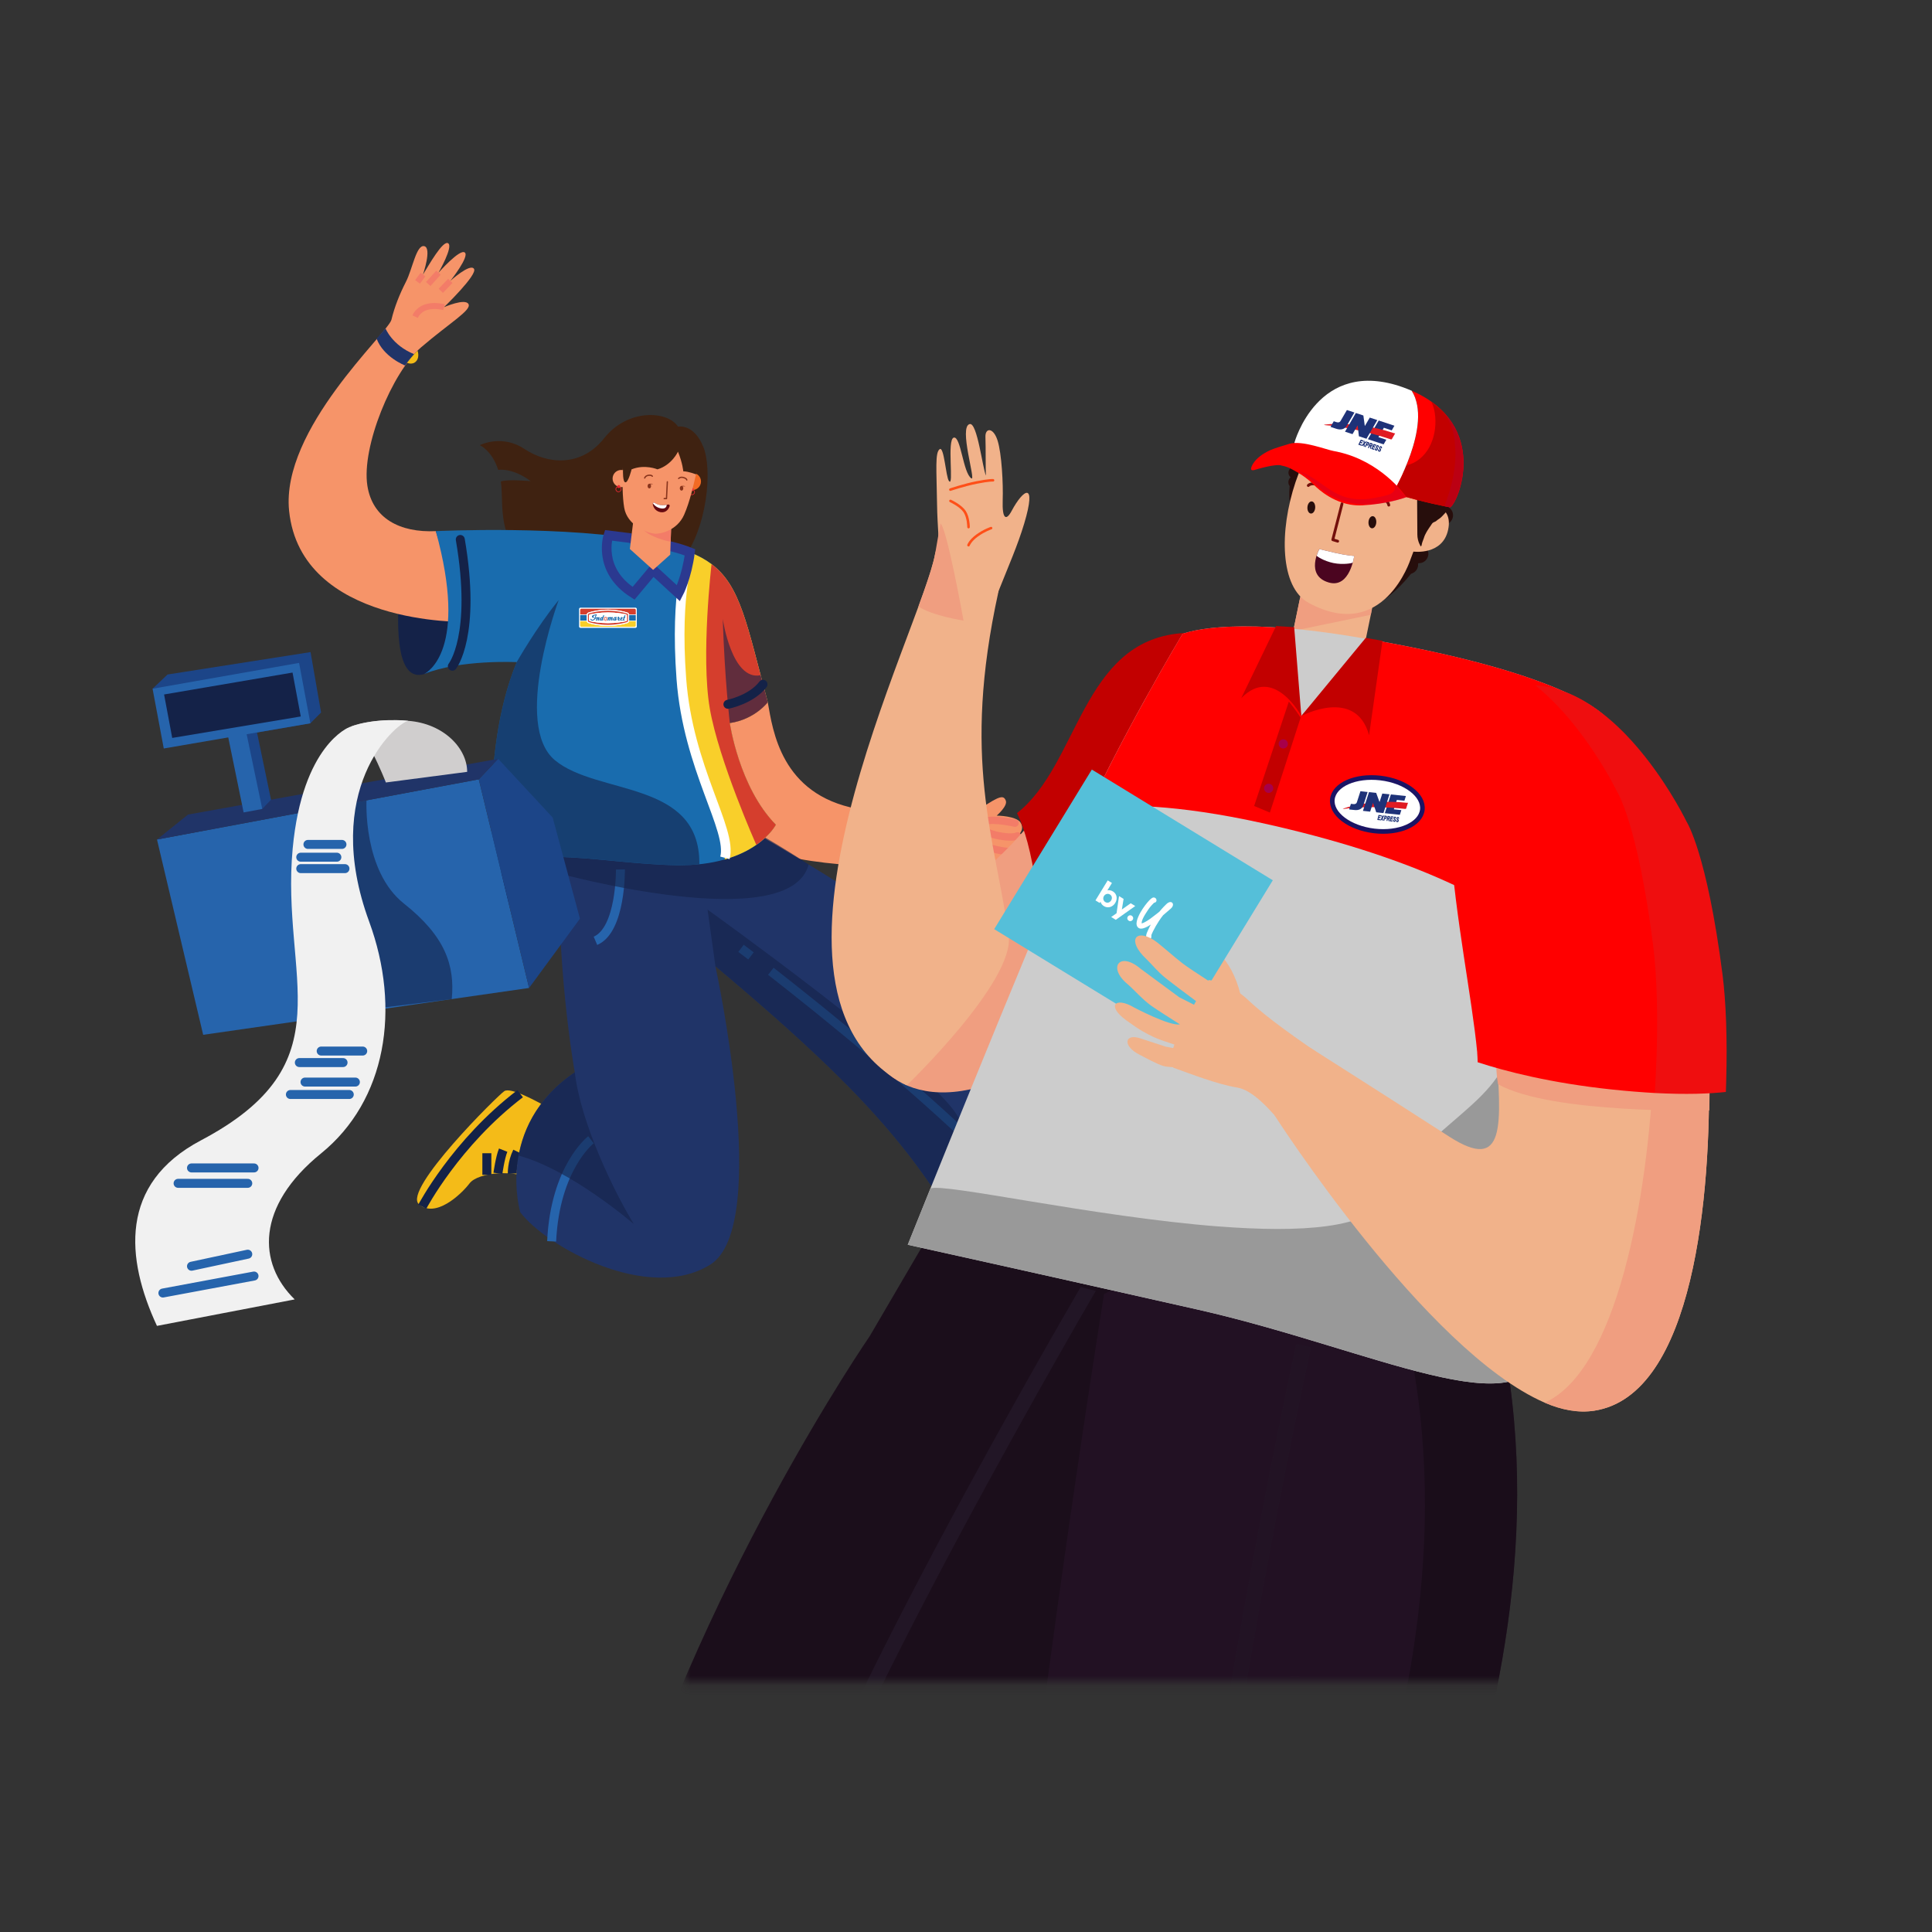 <svg width="200" height="200" viewBox="0 0 200 200" fill="none" xmlns="http://www.w3.org/2000/svg">
<rect x="0" y="0" width="200" height="200" fill="#333333" stroke="none"/>
<path d="M72.792 46.228C71.809 43.819 70.189 44.166 70.189 44.166C69.103 42.492 64.969 42.295 62.56 45.346C60.15 48.397 56.655 48.053 54.296 46.479C51.933 44.905 49.671 46.085 49.671 46.085C49.671 46.085 50.931 46.636 51.572 48.638C53.303 48.477 54.934 49.81 54.934 49.81C54.934 49.81 52.538 49.58 51.846 49.844C51.893 50.181 51.926 50.549 51.937 50.947C52.033 54.866 52.184 56.908 56.906 58.997C61.627 61.085 68.294 61.085 70.743 57.84C73.189 54.592 73.781 48.641 72.799 46.232L72.792 46.228Z" fill="#3F2211"/>
<path d="M79.478 72.694C80.003 75.625 80.859 82.245 88.735 83.728C96.611 85.212 99.582 85.008 101.563 83.661C103.545 82.315 103.899 82.328 104.12 82.879C104.34 83.431 103.177 84.433 103.177 84.433C103.177 84.433 105.286 84.443 105.69 85.219C106.095 85.994 105.326 86.525 105.326 86.525C105.326 86.525 106.001 87.889 105.062 88.136C105.062 88.136 105.51 89.112 104.384 89.63C104.384 89.63 104.838 90.779 102.863 90.906C100.888 91.033 98.045 89.68 96.327 89.733C94.609 89.787 82.523 90.007 78.292 87.461C74.062 84.915 72.164 74.846 72.164 74.846L79.478 72.691V72.694Z" fill="#F69469"/>
<path d="M105.059 88.136C104.257 88.26 101.991 87.869 101.667 87.21C101.296 86.462 102.482 86.265 102.482 86.265" stroke="#F37C68" stroke-width="0.76" stroke-linecap="round" stroke-linejoin="round"/>
<path d="M104.381 89.63C103.655 89.82 101.51 89.172 101.64 88.356C101.737 87.748 102.462 87.752 102.462 87.752" stroke="#F37C68" stroke-width="0.76" stroke-linecap="round" stroke-linejoin="round"/>
<path d="M101.436 86.686C101.436 86.686 100.942 87.945 99.094 87.648" stroke="#F37C68" stroke-width="0.76" stroke-linecap="round" stroke-linejoin="round"/>
<path d="M105.323 86.525C104.634 86.916 101.477 86.325 101.53 85.463C101.58 84.597 103.926 84.958 105.072 85.215" fill="#F69469"/>
<path d="M105.323 86.525C104.634 86.916 101.477 86.325 101.53 85.463C101.58 84.597 103.926 84.958 105.072 85.215" stroke="#F37C68" stroke-width="0.76" stroke-linecap="round" stroke-linejoin="round"/>
<path d="M103.184 90.873C101.948 90.702 101.196 89.984 101.39 89.473C101.58 88.961 102.502 89.289 102.502 89.289" fill="#F69469"/>
<path d="M103.184 90.873C101.948 90.702 101.196 89.984 101.39 89.473C101.58 88.961 102.502 89.289 102.502 89.289" stroke="#F37C68" stroke-width="0.76" stroke-linecap="round" stroke-linejoin="round"/>
<path d="M43.86 69.794C41.337 70.489 41.089 66.138 41.25 62.465C41.41 58.793 48.167 62.145 48.167 64.38C48.167 66.616 46.63 69.028 43.86 69.79V69.794Z" fill="#142248"/>
<path d="M45.116 54.983C41.39 55.157 38.563 53.66 38.032 50.288C37.397 46.272 40.598 38.529 43.579 35.966C46.563 33.406 48.849 32.1 48.495 31.472C48.14 30.847 45.962 31.799 45.962 31.799C45.962 31.799 49.474 28.424 49.066 27.826C48.658 27.228 46.617 29.079 46.617 29.079C46.617 29.079 48.632 26.546 48.114 26.138C47.596 25.731 45.39 28.233 45.39 28.233C45.39 28.233 46.941 25.54 46.396 25.186C45.851 24.832 44.381 27.472 43.783 28.424C43.783 28.424 44.735 25.674 43.92 25.483C43.105 25.293 42.697 27.849 42.032 29.152C41.364 30.459 40.842 31.766 40.521 33.099C40.201 34.436 29.053 44.424 29.928 52.888C31.158 64.774 48.167 64.377 48.167 64.377L45.113 54.977L45.116 54.983Z" fill="#F69469"/>
<path d="M45.962 31.799C45.962 31.799 43.736 31.168 42.974 32.778" stroke="#F37C68" stroke-width="0.62" stroke-linejoin="round"/>
<path d="M46.617 29.076L45.631 30.105" stroke="#F37C68" stroke-width="0.62" stroke-linejoin="round"/>
<path d="M45.39 28.233L44.331 29.4" stroke="#F37C68" stroke-width="0.62" stroke-linejoin="round"/>
<path d="M43.786 28.424L43.222 29.179" stroke="#F37C68" stroke-width="0.62" stroke-linejoin="round"/>
<path d="M39.91 33.998C39.91 33.998 40.585 35.739 42.874 36.665C42.874 36.665 42.376 37.206 41.935 37.837C41.935 37.837 39.706 36.982 38.987 35.057C38.987 35.057 39.699 34.252 39.91 33.998Z" fill="#203468"/>
<path d="M43.222 36.297C43.222 36.297 43.466 36.925 43.108 37.366C42.727 37.837 42.139 37.557 42.139 37.557C42.139 37.557 42.864 36.628 43.222 36.297Z" fill="#F4BB18"/>
<path d="M51.285 91.772C51.479 94.686 60.952 95.488 67.315 94.067C73.677 92.647 66.289 86.171 61.63 86.228C56.976 86.285 50.987 87.317 51.281 91.772H51.285Z" fill="#142248"/>
<path d="M61.493 93.513C61.493 93.513 61.223 90.652 60.541 88.219C59.859 85.787 72.28 84.153 75.044 88.804C77.811 93.456 61.493 93.513 61.493 93.513Z" fill="#F69469"/>
<path d="M57.336 114.986C55.392 113.89 52.862 112.533 52.207 112.954C51.552 113.375 41.674 123.16 43.362 124.657C45.049 126.154 47.716 123.674 48.605 122.505C49.494 121.335 53.427 121.008 55.204 122.177C56.982 123.347 57.336 114.989 57.336 114.989V114.986Z" fill="#F4BB18"/>
<path d="M43.72 124.911C43.72 124.911 47.195 118.291 53.848 113.219" stroke="#142248" stroke-width="0.93" stroke-linejoin="round"/>
<path d="M53.036 121.496C53.036 121.496 52.983 120.386 53.554 119.22" stroke="#142248" stroke-width="0.93" stroke-linejoin="round"/>
<path d="M51.545 121.462C51.545 121.462 51.759 119.885 52.087 119.063" stroke="#142248" stroke-width="0.93" stroke-linejoin="round"/>
<path d="M50.399 121.619V119.38" stroke="#142248" stroke-width="0.93" stroke-linejoin="round"/>
<path d="M120.069 168.506C124.347 175.841 144.176 160.864 140.009 154.09C135.838 147.317 113.413 157.091 120.069 168.506Z" fill="#102346"/>
<path d="M57.958 87.016C57.958 87.016 68.441 84.681 74.102 83.956C74.102 83.956 99.114 97.132 111.652 111.086C126.144 127.213 140.006 154.09 140.006 154.09C140.006 154.09 132.982 152.934 127.094 156.73C121.206 160.526 119.401 166.892 120.066 168.506C120.066 168.506 110.99 150.655 104.243 136.797C96.925 121.766 92.307 115.347 74.058 100.022C74.058 100.022 79.936 126.909 73.53 130.912C67.124 134.916 56.551 129.061 53.858 125.492C53.858 125.492 51.198 116.61 59.499 111.003C59.499 111.003 57.42 99.511 57.958 87.013V87.016Z" fill="#203468"/>
<path d="M64.227 90.007C64.227 90.007 64.304 96.253 61.641 97.392" stroke="#2664AC" stroke-width="0.93" stroke-linejoin="round"/>
<g style="mix-blend-mode:overlay" opacity="0.6">
<path d="M57.875 90.415C57.875 90.415 81.787 96.958 83.712 89.486C83.712 89.486 78.463 85.994 74.105 83.952C69.748 81.914 52.14 86.208 57.878 90.415H57.875Z" fill="#142248"/>
</g>
<path d="M61.176 117.987C61.176 117.987 57.464 120.844 57.106 128.503" stroke="#2664AC" stroke-width="0.93" stroke-linejoin="round"/>
<path d="M76.709 98.171C76.709 98.171 77.076 98.448 77.741 98.956" stroke="#2664AC" stroke-width="0.93" stroke-linejoin="round"/>
<path d="M79.796 100.547C85.052 104.65 95.939 113.392 103.766 121.322C111.949 129.609 116.497 141.492 118.178 146.598" stroke="#2664AC" stroke-width="0.93" stroke-linejoin="round"/>
<path d="M118.573 147.838C118.817 148.633 118.937 149.081 118.937 149.081" stroke="#2664AC" stroke-width="0.93" stroke-linejoin="round"/>
<g style="mix-blend-mode:overlay" opacity="0.6">
<path d="M73.246 94.164L74.061 100.022C92.31 115.35 96.928 121.766 104.247 136.797C104.247 136.797 102.783 120.339 98.713 114.919C94.643 109.496 73.246 94.164 73.246 94.164Z" fill="#142248"/>
</g>
<path d="M115.618 159.153C115.618 159.153 114.141 147.781 135.263 145.917" stroke="#2664AC" stroke-width="0.93" stroke-linejoin="round"/>
<g style="mix-blend-mode:overlay" opacity="0.6">
<path d="M53.701 119.631C59.108 121.088 65.617 126.719 65.617 126.719C63.532 123.303 60.127 116.289 59.502 111.006C55.686 113.583 54.182 116.948 53.704 119.631H53.701Z" fill="#142248"/>
</g>
<path d="M131.985 154.598C131.985 154.598 133.198 157.545 135.564 155.865C140.105 152.64 142.341 146.301 147.039 145.258C151.738 144.216 156.396 146.692 155.728 152.86C155.059 159.029 147.755 162.073 144.249 164.229C140.744 166.384 137.395 175.584 132.39 173.164C127.384 170.745 124.35 158.946 124.35 158.946C124.35 158.946 126.919 155.811 131.989 154.598H131.985Z" fill="white"/>
<path d="M147.04 145.261C142.342 146.304 140.106 152.64 135.565 155.868C134.071 156.93 133.038 156.142 132.477 155.42C131.124 156.609 132.283 158.12 132.283 158.12C126.389 161.177 126.997 166.26 126.997 166.26C127.956 168.763 129.64 171.834 132.387 173.164C137.393 175.583 140.741 166.384 144.246 164.228C147.752 162.073 155.057 159.029 155.725 152.86C156.393 146.691 151.735 144.219 147.037 145.258L147.04 145.261Z" fill="#F4BB18"/>
<path d="M144.249 164.229C147.755 162.073 155.059 159.029 155.728 152.86C155.972 150.615 155.507 148.86 154.595 147.587C152.894 145.749 149.489 146.314 146.027 149.826C141.98 153.933 140.754 162.053 137.422 165.395C134.091 168.74 130.672 171.28 132.39 173.164C137.395 175.584 140.744 166.384 144.249 164.229Z" fill="#102346"/>
<path d="M130.448 171.804C130.448 171.804 129.439 170.36 133.269 166.698C137.098 163.036 138.321 159.841 140.219 155.62C142.782 149.93 146.017 145.833 151.521 145.395" stroke="#102346" stroke-width="1.39" stroke-linecap="round" stroke-linejoin="round"/>
<path d="M133.954 156.369C133.954 156.369 133.797 157.091 134.137 158.281" stroke="white" stroke-width="1.24" stroke-linecap="round" stroke-linejoin="round"/>
<path d="M135.564 155.865C135.564 155.865 135.534 156.603 136.386 157.248" stroke="white" stroke-width="1.24" stroke-linecap="round" stroke-linejoin="round"/>
<path d="M80.317 85.376C80.317 85.376 79.789 86.415 78.292 87.461C77.493 88.016 76.424 88.574 75.007 88.975C73.657 89.359 71.99 89.603 69.954 89.566C61.794 89.419 51.946 86.699 51.285 91.772C51.285 91.772 49.447 78.322 53.49 68.544C53.49 68.544 47.639 68.25 43.89 69.78C44.281 69.59 48.488 67.227 45.113 54.983C45.113 54.983 58.763 54.325 67.569 56.096C69.099 56.407 70.362 56.751 71.421 57.176C72.297 57.523 73.032 57.924 73.66 58.399C76.658 60.658 77.316 64.611 79.478 72.694C79.478 72.694 78.148 74.469 75.552 74.85C75.552 74.85 76.494 81.483 80.317 85.376Z" fill="#196CAE"/>
<path d="M80.317 85.376C80.317 85.376 79.789 86.415 78.292 87.461C77.493 88.016 76.424 88.574 75.007 88.975C75.017 88.918 75.027 88.865 75.044 88.804C75.846 85.887 71.224 79.581 70.533 70.272C69.851 61.082 71.381 57.269 71.421 57.176C72.297 57.523 73.032 57.924 73.66 58.399C76.658 60.658 77.316 64.611 79.478 72.694C79.478 72.694 78.148 74.469 75.552 74.85C75.552 74.85 76.494 81.483 80.317 85.376Z" fill="#F9CF2A"/>
<path d="M46.827 68.968C46.827 68.968 49.36 65.814 47.649 55.846" stroke="#142248" stroke-width="0.93" stroke-linecap="round" stroke-linejoin="round"/>
<path d="M80.317 85.376C80.317 85.376 79.789 86.415 78.292 87.461C78.292 87.461 74.402 78.733 73.473 73.319C72.548 67.902 73.66 58.399 73.66 58.399C76.658 60.657 77.316 64.611 79.478 72.694C79.478 72.694 78.148 74.469 75.552 74.85C75.552 74.85 76.494 81.483 80.317 85.376Z" fill="#D53E2D"/>
<g style="mix-blend-mode:overlay" opacity="0.6">
<path d="M79.479 72.694C79.211 71.702 78.971 70.769 78.743 69.897C75.743 70.516 74.82 64.07 74.82 64.07C75.017 70.335 75.552 74.85 75.552 74.85C78.149 74.469 79.479 72.694 79.479 72.694Z" fill="#142248"/>
</g>
<path d="M75.355 72.908C75.355 72.908 77.781 72.43 78.987 70.84" stroke="#142248" stroke-width="0.93" stroke-linecap="round" stroke-linejoin="round"/>
<g style="mix-blend-mode:overlay" opacity="0.6">
<path d="M72.397 89.466C72.49 80.718 61.824 82.362 57.436 78.689C53.049 75.017 57.834 62.121 57.834 62.121C55.538 64.928 53.49 68.541 53.49 68.541C49.447 78.318 51.284 91.769 51.284 91.769C51.946 86.696 61.794 89.416 69.954 89.563C70.836 89.58 71.648 89.543 72.397 89.466Z" fill="#142248"/>
</g>
<path d="M75.044 88.804C75.846 85.887 71.224 79.581 70.533 70.272C69.851 61.082 71.381 57.269 71.421 57.176" stroke="white" stroke-miterlimit="10"/>
<path d="M65.34 55.712C65.34 55.712 66.276 56.357 67.829 56.35C69.383 56.34 71.425 57.176 71.425 57.176C71.084 59.802 70.236 61.416 70.236 61.416L67.609 59L65.587 61.416C61.778 59 62.984 55.418 62.984 55.418L65.343 55.715L65.34 55.712Z" fill="#196CAE" stroke="#2B3990" stroke-miterlimit="10"/>
<path d="M65.176 49.73C65.073 50.212 64.598 50.516 64.117 50.412C63.636 50.308 63.332 49.834 63.435 49.353C63.539 48.871 64.013 48.567 64.495 48.671C64.976 48.775 65.28 49.249 65.176 49.73Z" fill="#F69469"/>
<path d="M72.547 50.031C72.444 50.512 71.969 50.816 71.488 50.713C71.007 50.609 70.703 50.135 70.806 49.654C70.91 49.172 71.385 48.868 71.866 48.972C72.347 49.075 72.651 49.55 72.547 50.031Z" fill="#F16A23"/>
<path d="M71.809 50.703C71.809 50.703 71.809 50.696 71.813 50.689C71.823 50.606 71.759 50.529 71.676 50.519C71.592 50.509 71.515 50.572 71.505 50.656C71.505 50.659 71.505 50.663 71.505 50.669C71.408 50.713 71.335 50.8 71.325 50.91C71.308 51.077 71.428 51.227 71.596 51.248C71.763 51.264 71.913 51.144 71.933 50.977C71.946 50.867 71.893 50.766 71.809 50.703ZM71.606 51.181C71.475 51.167 71.382 51.05 71.395 50.92C71.405 50.84 71.455 50.776 71.522 50.739C71.545 50.786 71.585 50.823 71.642 50.83C71.699 50.836 71.749 50.81 71.779 50.77C71.836 50.82 71.873 50.893 71.866 50.973C71.853 51.104 71.736 51.197 71.606 51.184V51.181Z" fill="#ED2832"/>
<path d="M65.557 53.951L65.203 56.831L67.609 58.997L69.383 57.413L69.507 53.7L65.557 53.951Z" fill="#F69469"/>
<path d="M69.426 56.073L69.493 54.078L66.629 54.843C66.629 54.843 66.92 55.274 68.12 55.715C68.681 55.919 69.119 56.023 69.426 56.073Z" fill="#F37C68"/>
<path d="M70.626 45.189C69.527 44.842 67.943 44.26 66.459 44.882C65.079 45.463 64.598 46.459 64.598 46.459C64.598 46.459 64.24 50.319 64.618 52.564C64.922 54.362 66.924 55.144 67.699 55.241C68.304 55.314 70.082 54.953 70.82 53.289C71.422 51.926 71.799 50.175 72.05 49.102C72.25 48.233 72.19 47.321 71.846 46.502C71.602 45.928 71.221 45.376 70.626 45.189Z" fill="#F69469"/>
<path d="M69.21 52.223C69.19 52.223 69.166 52.223 69.146 52.23C69.146 52.23 68.852 52.33 68.428 52.29C68.401 52.29 68.374 52.283 68.351 52.28C67.99 52.23 67.796 52.063 67.793 52.063C67.773 52.046 67.749 52.036 67.726 52.033C67.699 52.029 67.672 52.033 67.646 52.046C67.599 52.07 67.569 52.123 67.576 52.176C67.596 52.42 67.79 52.912 68.368 53.019C68.381 53.019 68.394 53.022 68.408 53.025C68.976 53.105 69.253 52.644 69.323 52.39C69.337 52.344 69.323 52.294 69.287 52.26C69.266 52.24 69.243 52.23 69.216 52.227L69.21 52.223Z" fill="#650910"/>
<path d="M68.348 52.28C67.987 52.23 67.793 52.063 67.79 52.063C67.77 52.046 67.746 52.036 67.723 52.033C67.696 52.029 67.669 52.033 67.643 52.046C67.616 52.06 67.599 52.08 67.586 52.103C67.686 52.25 67.94 52.544 68.421 52.628C68.963 52.724 69.016 52.374 69.016 52.26C68.892 52.287 68.682 52.313 68.425 52.29C68.398 52.29 68.371 52.283 68.348 52.28Z" fill="white"/>
<path d="M70.372 50.546C70.372 50.679 70.452 50.79 70.552 50.79C70.653 50.79 70.733 50.683 70.733 50.546C70.733 50.412 70.653 50.302 70.552 50.302C70.452 50.302 70.372 50.409 70.372 50.546Z" fill="#88341C"/>
<path d="M70.522 50.309C70.522 50.309 70.646 50.282 70.763 50.292C70.88 50.302 70.95 50.362 70.95 50.362C70.95 50.362 70.853 50.342 70.773 50.345C70.693 50.349 70.613 50.369 70.613 50.369L70.526 50.309H70.522Z" fill="#88341C"/>
<path d="M67.038 50.318C67.038 50.452 67.118 50.562 67.218 50.562C67.318 50.562 67.398 50.455 67.398 50.318C67.398 50.185 67.318 50.075 67.218 50.075C67.118 50.075 67.038 50.181 67.038 50.318Z" fill="#88341C"/>
<path d="M66.74 49.55C66.74 49.55 66.726 49.55 66.72 49.55C66.683 49.54 66.663 49.507 66.673 49.47C66.673 49.46 66.743 49.196 67.111 49.139C67.475 49.082 67.579 49.249 67.589 49.269C67.605 49.303 67.595 49.343 67.562 49.359C67.532 49.376 67.492 49.366 67.472 49.336C67.472 49.333 67.395 49.229 67.131 49.269C66.853 49.313 66.803 49.493 66.803 49.5C66.797 49.53 66.77 49.55 66.743 49.55H66.74Z" fill="#88341C"/>
<path d="M70.232 49.597C70.232 49.597 70.219 49.59 70.212 49.587C70.182 49.563 70.178 49.523 70.202 49.493C70.209 49.483 70.379 49.273 70.757 49.369C71.131 49.463 71.164 49.66 71.164 49.68C71.168 49.717 71.144 49.75 71.108 49.754C71.071 49.757 71.041 49.734 71.034 49.697C71.034 49.69 71.001 49.567 70.723 49.496C70.436 49.423 70.312 49.57 70.305 49.573C70.289 49.593 70.259 49.603 70.235 49.593L70.232 49.597Z" fill="#88341C"/>
<path d="M68.745 51.682C68.711 51.678 68.688 51.648 68.688 51.615C68.688 51.578 68.718 51.548 68.755 51.548H68.932L69.016 49.871C69.016 49.834 69.049 49.807 69.086 49.807C69.119 49.807 69.149 49.84 69.149 49.877L69.062 51.618C69.062 51.655 69.032 51.682 68.995 51.682H68.748H68.745Z" fill="#88341C"/>
<path d="M67.181 50.084C67.181 50.084 67.305 50.058 67.422 50.068C67.539 50.078 67.609 50.138 67.609 50.138C67.609 50.138 67.512 50.118 67.432 50.121C67.352 50.125 67.271 50.145 67.271 50.145L67.184 50.084H67.181Z" fill="#88341C"/>
<path d="M64.203 50.399C64.203 50.399 64.203 50.392 64.207 50.385C64.217 50.302 64.153 50.225 64.07 50.215C63.986 50.205 63.909 50.268 63.899 50.352C63.899 50.355 63.899 50.358 63.899 50.365C63.802 50.409 63.729 50.495 63.719 50.606C63.702 50.773 63.822 50.923 63.989 50.943C64.157 50.96 64.307 50.84 64.327 50.673C64.34 50.562 64.287 50.462 64.203 50.399ZM63.999 50.876C63.869 50.863 63.776 50.746 63.789 50.616C63.799 50.536 63.849 50.472 63.916 50.435C63.939 50.482 63.98 50.519 64.036 50.526C64.093 50.532 64.143 50.505 64.173 50.465C64.23 50.516 64.267 50.589 64.26 50.669C64.247 50.8 64.13 50.893 63.999 50.88V50.876Z" fill="#ED2832"/>
<path d="M21.033 107.123L54.77 102.274L49.564 80.674L16.251 86.906L21.033 107.123Z" fill="#2664AC"/>
<g style="mix-blend-mode:overlay" opacity="0.6">
<path d="M37.941 82.85C37.941 82.85 37.547 90.151 41.815 93.536C46.082 96.918 47.101 99.919 46.767 103.424L34.59 104.928L35.512 83.304L37.945 82.85H37.941Z" fill="#142248"/>
</g>
<path d="M54.77 102.274L60.037 95.097L57.213 84.63L51.572 78.555L49.564 80.674L54.77 102.274Z" fill="#1C4588"/>
<path d="M51.572 78.555L19.466 84.323L16.251 86.906L49.564 80.674L51.572 78.555Z" fill="#203468"/>
<path d="M36.157 75.277C37.45 74.592 39.947 81.002 39.947 81.002L48.361 79.902C48.361 77.486 45.962 74.903 42.259 74.619C38.142 74.305 36.157 75.277 36.157 75.277Z" fill="#D0CECE"/>
<path d="M27.148 83.742L28.054 82.783L26.604 75.822L32.131 74.873L33.237 73.76L32.148 67.505L17.347 69.824L15.793 71.297L23.553 74.756L27.148 83.742Z" fill="#1C4588"/>
<path d="M25.22 84.103L23.225 74.365L25.12 74.028L27.148 83.742L25.22 84.103Z" fill="#2664AC"/>
<path d="M16.953 77.483L32.131 74.873L30.961 68.624L15.793 71.297L16.953 77.483Z" fill="#2664AC"/>
<path d="M17.828 76.39L31.135 74.168L30.283 69.623L16.986 71.892L17.828 76.39Z" fill="#142248"/>
<path d="M36.157 75.277C39.011 74.211 42.259 74.619 42.259 74.619C40.829 74.953 33.237 81.85 38.216 95.407C41.528 104.423 39.997 113.917 33.233 119.404C26.47 124.887 26.677 130.789 30.507 134.515L16.248 137.255C13.017 130.301 12.288 122.545 20.806 118.047C36 110.024 29.04 101.285 30.299 87.832C31.309 77.062 36.157 75.277 36.157 75.277Z" fill="#F1F1F1"/>
<path d="M16.863 133.853L26.296 132.095" stroke="#2664AC" stroke-width="0.93" stroke-linecap="round" stroke-linejoin="round"/>
<path d="M19.824 131.08L25.648 129.833" stroke="#2664AC" stroke-width="0.93" stroke-linecap="round" stroke-linejoin="round"/>
<path d="M18.436 122.498H25.648" stroke="#2664AC" stroke-width="0.93" stroke-linecap="round" stroke-linejoin="round"/>
<path d="M19.824 120.904H26.297" stroke="#2664AC" stroke-width="0.93" stroke-linecap="round" stroke-linejoin="round"/>
<path d="M30.062 113.302H36.157" stroke="#2664AC" stroke-width="0.93" stroke-linecap="round" stroke-linejoin="round"/>
<path d="M31.576 112.015H36.789" stroke="#2664AC" stroke-width="0.93" stroke-linecap="round" stroke-linejoin="round"/>
<path d="M30.988 109.997H35.513" stroke="#2664AC" stroke-width="0.93" stroke-linecap="round" stroke-linejoin="round"/>
<path d="M33.25 108.804H37.547" stroke="#2664AC" stroke-width="0.93" stroke-linecap="round" stroke-linejoin="round"/>
<path d="M31.135 89.921H35.71" stroke="#2664AC" stroke-width="0.93" stroke-linecap="round" stroke-linejoin="round"/>
<path d="M31.135 88.737H34.871" stroke="#2664AC" stroke-width="0.93" stroke-linecap="round" stroke-linejoin="round"/>
<path d="M31.877 87.414H35.399" stroke="#2664AC" stroke-width="0.93" stroke-linecap="round" stroke-linejoin="round"/>
<path d="M60.084 62.907H65.785C65.862 62.907 65.922 62.97 65.922 63.044V64.858C65.922 64.935 65.858 64.995 65.785 64.995H60.084C60.007 64.995 59.947 64.931 59.947 64.858V63.044C59.947 62.967 60.01 62.907 60.084 62.907Z" fill="white"/>
<path d="M65.681 63.017H60.194C60.121 63.017 60.06 63.077 60.06 63.15V63.598H65.818V63.15C65.818 63.077 65.758 63.017 65.684 63.017" fill="#D53E2D"/>
<path d="M65.815 63.662H60.057V64.243H65.815V63.662Z" fill="#196CAE"/>
<path d="M60.057 64.751C60.057 64.825 60.117 64.885 60.191 64.885H65.678C65.751 64.885 65.811 64.825 65.811 64.751V64.303H60.054V64.751H60.057Z" fill="#F9CF2A"/>
<path d="M64.959 63.411L64.936 63.404C64.515 63.264 63.766 63.11 62.934 63.11C62.102 63.11 61.353 63.261 60.932 63.404C60.802 63.448 60.752 63.541 60.748 63.608V64.297C60.752 64.367 60.802 64.46 60.932 64.504C61.353 64.644 62.102 64.798 62.934 64.798C63.766 64.798 64.515 64.647 64.936 64.504L64.959 64.497C65.066 64.454 65.126 64.374 65.126 64.277V63.632C65.126 63.535 65.066 63.455 64.959 63.411Z" fill="white"/>
<path d="M64.919 63.515L64.902 63.508C64.541 63.388 63.803 63.221 62.938 63.221C62.069 63.221 61.334 63.388 60.969 63.508C60.879 63.538 60.862 63.595 60.862 63.615V64.29C60.862 64.307 60.879 64.367 60.969 64.397C61.33 64.517 62.069 64.684 62.938 64.684C63.803 64.684 64.541 64.517 64.902 64.397C64.909 64.397 64.916 64.394 64.919 64.39C64.953 64.377 65.016 64.347 65.016 64.273V63.628C65.016 63.558 64.953 63.525 64.919 63.511M64.902 64.049V64.193C64.902 64.243 64.882 64.29 64.802 64.31C64.541 64.37 63.803 64.51 62.938 64.51C62.072 64.51 61.334 64.37 61.073 64.31C60.993 64.29 60.973 64.226 60.973 64.193V63.709C60.973 63.675 60.993 63.612 61.073 63.592C61.334 63.531 62.072 63.394 62.938 63.394C63.803 63.394 64.541 63.535 64.802 63.592C64.882 63.612 64.902 63.658 64.902 63.709V64.049Z" fill="#D53E2D"/>
<path d="M64.802 63.595C64.541 63.535 63.803 63.398 62.937 63.398C62.072 63.398 61.333 63.538 61.072 63.595C60.992 63.615 60.972 63.678 60.972 63.712V64.196C60.972 64.23 60.992 64.293 61.072 64.313C61.333 64.374 62.072 64.514 62.937 64.514C63.803 64.514 64.541 64.374 64.802 64.313C64.882 64.293 64.902 64.246 64.902 64.196V63.712C64.902 63.662 64.882 63.615 64.802 63.595Z" fill="white"/>
<path d="M64.728 64.143C64.728 64.143 64.725 64.143 64.722 64.143H64.715C64.695 64.163 64.678 64.173 64.658 64.18H64.642V64.186H64.635C64.635 64.186 64.628 64.186 64.622 64.186C64.598 64.186 64.595 64.17 64.591 64.166C64.591 64.153 64.591 64.133 64.602 64.106L64.608 64.083C64.608 64.083 64.615 64.07 64.618 64.063L64.652 63.972H64.702L64.732 63.886H64.678L64.749 63.695H64.648L64.578 63.886H64.528L64.495 63.969H64.548V63.976C64.548 63.976 64.515 64.059 64.498 64.096C64.498 64.103 64.491 64.113 64.485 64.12C64.475 64.136 64.445 64.18 64.388 64.183C64.381 64.183 64.378 64.183 64.371 64.183C64.308 64.183 64.294 64.153 64.291 64.146H64.294V64.14C64.328 64.123 64.358 64.103 64.374 64.09C64.378 64.086 64.384 64.083 64.388 64.076C64.404 64.063 64.418 64.046 64.428 64.026C64.428 64.026 64.478 63.946 64.428 63.899C64.428 63.899 64.404 63.879 64.368 63.879C64.348 63.879 64.328 63.886 64.308 63.892C64.308 63.892 64.297 63.899 64.284 63.909L64.274 63.916L64.267 63.922V63.929H64.264C64.227 63.966 64.174 64.039 64.197 64.14C64.16 64.166 64.144 64.173 64.12 64.173C64.117 64.173 64.11 64.173 64.107 64.173C64.1 64.173 64.094 64.17 64.09 64.166C64.08 64.156 64.087 64.136 64.087 64.133C64.087 64.133 64.117 64.043 64.147 64.009L64.137 63.949H64.134C64.134 63.949 64.127 63.949 64.124 63.949C64.1 63.949 64.07 63.946 64.05 63.922L64.107 63.862H64.07C64.07 63.862 64.047 63.862 64.027 63.846L64.003 63.825L63.943 63.909C63.943 63.909 63.943 63.962 63.913 64.013C63.876 64.07 63.84 64.106 63.806 64.126C63.789 64.136 63.779 64.14 63.77 64.14C63.77 64.14 63.763 64.14 63.759 64.136C63.759 64.133 63.759 64.126 63.759 64.12L63.85 63.876H63.783C63.756 63.876 63.746 63.892 63.746 63.892V63.899L63.736 63.892C63.736 63.892 63.703 63.876 63.689 63.876C63.653 63.876 63.599 63.896 63.542 63.966C63.542 63.966 63.519 63.989 63.495 64.036C63.475 64.076 63.469 64.113 63.469 64.116L63.415 64.146H63.402L63.395 64.153C63.395 64.153 63.382 64.153 63.379 64.146C63.372 64.136 63.379 64.12 63.379 64.116L63.422 63.996C63.439 63.953 63.439 63.919 63.425 63.899C63.415 63.882 63.395 63.879 63.385 63.879H63.375C63.332 63.886 63.282 63.929 63.278 63.929L63.272 63.936V63.929C63.272 63.929 63.255 63.879 63.201 63.879C63.198 63.879 63.191 63.879 63.188 63.879C63.188 63.879 63.135 63.889 63.098 63.926L63.088 63.936V63.922C63.088 63.922 63.088 63.902 63.081 63.892C63.068 63.879 63.044 63.879 63.011 63.892L62.951 63.919L62.847 63.962C62.847 63.962 62.857 63.989 62.861 63.999L62.968 63.969L62.867 64.243H62.977L63.051 64.049C63.051 64.049 63.064 64.003 63.098 64.003C63.105 64.003 63.108 64.003 63.111 64.009C63.118 64.019 63.111 64.046 63.108 64.056C63.105 64.07 63.041 64.23 63.038 64.237V64.243H63.155L63.228 64.049C63.228 64.049 63.242 64.003 63.275 64.003C63.282 64.003 63.285 64.003 63.288 64.009C63.295 64.019 63.288 64.046 63.285 64.056C63.285 64.059 63.278 64.076 63.265 64.11L63.258 64.126C63.258 64.126 63.248 64.166 63.248 64.19C63.248 64.2 63.252 64.207 63.255 64.216V64.223H63.261C63.261 64.223 63.268 64.233 63.272 64.237C63.272 64.237 63.282 64.24 63.292 64.243H63.298C63.298 64.243 63.322 64.243 63.358 64.223L63.465 64.17V64.176C63.465 64.176 63.495 64.24 63.539 64.247C63.546 64.247 63.552 64.247 63.556 64.247H63.559C63.559 64.247 63.616 64.247 63.642 64.216L63.653 64.207V64.22C63.653 64.22 63.663 64.247 63.686 64.247C63.686 64.247 63.696 64.247 63.703 64.247C63.723 64.247 63.743 64.237 63.786 64.21C63.856 64.173 63.9 64.113 63.933 64.063V64.056L63.95 64.036C63.967 64.013 63.98 64.003 63.993 64.003C63.993 64.003 64.01 64.006 64.01 64.019C64.01 64.019 64.01 64.029 64 64.046C64 64.046 63.947 64.14 63.953 64.19C63.957 64.22 63.973 64.237 64.007 64.243H64.017C64.017 64.243 64.034 64.247 64.047 64.247C64.077 64.247 64.127 64.24 64.197 64.193H64.204C64.237 64.237 64.284 64.247 64.321 64.247H64.334C64.334 64.247 64.334 64.247 64.341 64.247C64.374 64.247 64.414 64.233 64.461 64.21H64.468C64.468 64.21 64.498 64.247 64.551 64.247C64.572 64.247 64.591 64.247 64.608 64.24H64.615C64.665 64.227 64.715 64.18 64.728 64.163C64.728 64.163 64.719 64.143 64.705 64.143M64.348 63.962C64.348 63.962 64.354 63.962 64.354 63.966C64.358 63.972 64.354 63.983 64.354 63.986C64.351 63.999 64.334 64.016 64.331 64.023C64.304 64.053 64.284 64.07 64.274 64.07C64.274 64.07 64.271 64.07 64.267 64.07C64.267 64.07 64.267 64.07 64.267 64.066C64.267 64.059 64.267 64.046 64.281 64.029L64.291 64.013C64.291 64.013 64.311 63.989 64.324 63.979C64.341 63.966 64.348 63.962 64.351 63.962M63.582 64.16C63.582 64.16 63.576 64.16 63.572 64.16C63.572 64.16 63.566 64.153 63.562 64.146C63.556 64.126 63.569 64.086 63.589 64.049C63.609 64.016 63.642 63.976 63.666 63.976C63.669 63.976 63.673 63.976 63.676 63.976C63.686 63.983 63.689 63.996 63.686 64.019C63.683 64.039 63.673 64.063 63.659 64.086C63.639 64.12 63.606 64.16 63.582 64.16Z" fill="#196CAE"/>
<path d="M62.423 64.153C62.423 64.153 62.413 64.153 62.403 64.153C62.403 64.153 62.393 64.153 62.389 64.146C62.389 64.143 62.389 64.136 62.389 64.13L62.553 63.695H62.453L62.379 63.896H62.376C62.376 63.896 62.356 63.889 62.323 63.889C62.276 63.889 62.212 63.902 62.156 63.972C62.156 63.972 62.109 64.026 62.095 64.09C62.095 64.09 62.095 64.096 62.095 64.103C62.095 64.103 62.095 64.12 62.095 64.126L62.045 64.153H62.042L62.035 64.156H62.029C62.029 64.156 62.015 64.156 62.012 64.153C62.005 64.143 62.012 64.13 62.012 64.123L62.059 64.003C62.059 64.003 62.092 63.929 62.049 63.896C62.049 63.896 62.039 63.889 62.029 63.889C62.029 63.889 62.019 63.889 62.012 63.889H62.005C61.962 63.896 61.915 63.936 61.908 63.943L61.902 63.949V63.943C61.902 63.943 61.882 63.892 61.831 63.892H61.818C61.818 63.892 61.801 63.896 61.781 63.906C61.771 63.909 61.765 63.912 61.758 63.916C61.734 63.929 61.704 63.949 61.664 63.976L61.641 63.989L61.628 63.996L61.785 63.598L61.504 63.648C61.504 63.648 61.327 63.682 61.29 63.779C61.29 63.785 61.263 63.846 61.303 63.909C61.303 63.909 61.34 63.962 61.41 63.962C61.41 63.962 61.41 63.962 61.414 63.962C61.43 63.962 61.48 63.956 61.504 63.892V63.886H61.501C61.501 63.886 61.434 63.882 61.424 63.832C61.42 63.822 61.414 63.779 61.474 63.749C61.474 63.749 61.541 63.715 61.644 63.699H61.654V63.705L61.544 63.972C61.544 63.972 61.487 64.15 61.334 64.166C61.324 64.166 61.317 64.166 61.31 64.166H61.287C61.287 64.166 61.197 64.14 61.18 64.049V64.043H61.173C61.153 64.063 61.123 64.093 61.12 64.126C61.12 64.146 61.126 64.166 61.146 64.186C61.19 64.227 61.243 64.25 61.3 64.25H61.32C61.357 64.25 61.424 64.24 61.494 64.183L61.507 64.173C61.544 64.14 61.641 64.059 61.651 64.053C61.671 64.036 61.708 64.009 61.731 64.009C61.738 64.009 61.745 64.009 61.748 64.016C61.748 64.016 61.751 64.039 61.748 64.056L61.674 64.246H61.788L61.868 64.039C61.868 64.039 61.882 64.009 61.905 64.009C61.905 64.009 61.908 64.009 61.912 64.009C61.928 64.019 61.918 64.046 61.912 64.059L61.885 64.133C61.885 64.133 61.885 64.14 61.878 64.146C61.875 64.163 61.868 64.193 61.888 64.22C61.888 64.223 61.895 64.227 61.898 64.23H61.902C61.902 64.23 61.912 64.237 61.922 64.24C61.932 64.24 61.938 64.24 61.982 64.22L62.089 64.166V64.173C62.099 64.213 62.122 64.237 62.159 64.24C62.166 64.24 62.169 64.24 62.176 64.24H62.182C62.182 64.24 62.239 64.24 62.266 64.21L62.273 64.2V64.213C62.273 64.213 62.273 64.24 62.306 64.24C62.326 64.24 62.353 64.23 62.379 64.216L62.52 64.15L62.506 64.113L62.419 64.143L62.423 64.153ZM62.212 64.163C62.212 64.163 62.206 64.163 62.202 64.163C62.202 64.163 62.196 64.156 62.192 64.15C62.186 64.13 62.199 64.09 62.219 64.053C62.239 64.019 62.273 63.979 62.296 63.979C62.299 63.979 62.303 63.979 62.306 63.979C62.316 63.986 62.319 63.999 62.316 64.023C62.313 64.043 62.303 64.066 62.289 64.09C62.269 64.123 62.236 64.163 62.212 64.163Z" fill="#196CAE"/>
<path d="M62.871 64.059C62.871 64.163 62.787 64.25 62.687 64.25C62.587 64.25 62.503 64.166 62.503 64.059C62.503 63.952 62.587 63.869 62.687 63.869C62.787 63.869 62.871 63.952 62.871 64.059ZM62.687 63.842C62.57 63.842 62.477 63.939 62.477 64.059C62.477 64.18 62.57 64.277 62.687 64.277C62.804 64.277 62.898 64.18 62.898 64.059C62.898 63.939 62.804 63.842 62.687 63.842Z" fill="#D53E2D"/>
<path d="M62.82 64.059C62.82 64.136 62.76 64.196 62.687 64.196C62.613 64.196 62.553 64.136 62.553 64.059C62.553 63.983 62.613 63.922 62.687 63.922C62.76 63.922 62.82 63.983 62.82 64.059ZM62.687 63.892C62.6 63.892 62.526 63.966 62.526 64.059C62.526 64.153 62.6 64.227 62.687 64.227C62.774 64.227 62.847 64.153 62.847 64.059C62.847 63.966 62.777 63.892 62.687 63.892Z" fill="#D53E2D"/>
<path d="M62.77 64.059C62.77 64.106 62.734 64.146 62.687 64.146C62.64 64.146 62.603 64.106 62.603 64.059C62.603 64.013 62.64 63.972 62.687 63.972C62.734 63.972 62.77 64.013 62.77 64.059ZM62.687 63.942C62.627 63.942 62.577 63.996 62.577 64.059C62.577 64.123 62.627 64.176 62.687 64.176C62.747 64.176 62.797 64.123 62.797 64.059C62.797 63.996 62.747 63.942 62.687 63.942Z" fill="#D53E2D"/>
<path d="M64.956 63.411L64.933 63.404C64.512 63.264 63.763 63.11 62.931 63.11C62.099 63.11 61.35 63.261 60.929 63.404C60.799 63.448 60.749 63.541 60.746 63.608V64.297C60.749 64.364 60.799 64.46 60.929 64.504C61.35 64.644 62.099 64.798 62.931 64.798C63.763 64.798 64.512 64.647 64.933 64.504L64.956 64.497C65.063 64.454 65.123 64.374 65.123 64.277V63.632C65.123 63.535 65.063 63.455 64.956 63.411Z" fill="white"/>
<path d="M64.916 63.515L64.899 63.508C64.538 63.388 63.8 63.221 62.934 63.221C62.065 63.221 61.33 63.388 60.969 63.508C60.879 63.538 60.862 63.598 60.862 63.615V64.29C60.862 64.307 60.879 64.367 60.969 64.397C61.33 64.52 62.069 64.684 62.934 64.684C63.803 64.684 64.538 64.517 64.899 64.397C64.906 64.397 64.912 64.394 64.916 64.39C64.949 64.377 65.013 64.347 65.013 64.273V63.628C65.013 63.558 64.949 63.525 64.916 63.511M64.899 64.049V64.193C64.899 64.243 64.879 64.29 64.799 64.31C64.538 64.37 63.8 64.51 62.934 64.51C62.069 64.51 61.33 64.37 61.069 64.31C60.989 64.29 60.969 64.226 60.969 64.193V63.709C60.969 63.675 60.989 63.612 61.069 63.595C61.33 63.535 62.069 63.398 62.934 63.398C63.8 63.398 64.538 63.538 64.799 63.595C64.879 63.615 64.899 63.662 64.899 63.709V64.049Z" fill="#D53E2D"/>
<path d="M64.802 63.595C64.541 63.535 63.803 63.398 62.937 63.398C62.072 63.398 61.333 63.538 61.072 63.595C60.992 63.615 60.972 63.678 60.972 63.709V64.193C60.972 64.226 60.992 64.29 61.072 64.31C61.333 64.37 62.072 64.51 62.937 64.51C63.803 64.51 64.541 64.37 64.802 64.31C64.882 64.29 64.902 64.243 64.902 64.193V63.709C64.902 63.658 64.882 63.612 64.802 63.595Z" fill="white"/>
<path d="M64.729 64.143C64.729 64.143 64.725 64.143 64.722 64.143H64.715C64.695 64.163 64.678 64.173 64.658 64.18H64.645V64.186H64.638C64.638 64.186 64.632 64.186 64.625 64.186C64.602 64.186 64.595 64.17 64.595 64.166C64.595 64.153 64.595 64.133 64.605 64.106C64.605 64.106 64.608 64.09 64.612 64.083C64.612 64.076 64.618 64.07 64.622 64.063L64.655 63.972H64.705L64.735 63.886H64.682L64.752 63.695H64.652L64.582 63.886H64.531L64.498 63.969H64.552V63.976C64.552 63.976 64.518 64.059 64.501 64.096C64.498 64.103 64.495 64.113 64.488 64.12C64.478 64.136 64.448 64.18 64.391 64.183C64.384 64.183 64.381 64.183 64.374 64.183C64.311 64.183 64.297 64.153 64.294 64.146H64.297V64.14C64.331 64.123 64.361 64.106 64.378 64.09C64.381 64.086 64.388 64.083 64.391 64.076C64.408 64.063 64.421 64.046 64.431 64.026C64.431 64.026 64.481 63.946 64.431 63.899C64.431 63.899 64.408 63.879 64.371 63.879C64.351 63.879 64.331 63.882 64.311 63.892C64.311 63.892 64.301 63.899 64.287 63.909L64.278 63.916L64.271 63.922V63.929H64.267C64.231 63.966 64.177 64.039 64.201 64.14C64.164 64.166 64.147 64.173 64.124 64.173C64.12 64.173 64.114 64.173 64.11 64.173C64.104 64.173 64.097 64.17 64.094 64.163C64.084 64.153 64.09 64.133 64.09 64.13C64.09 64.13 64.12 64.039 64.15 64.006L64.144 63.946H64.141C64.141 63.946 64.134 63.946 64.127 63.946C64.104 63.946 64.074 63.943 64.054 63.919H64.05L64.107 63.859H64.07C64.07 63.859 64.047 63.859 64.027 63.842L64.004 63.822L63.943 63.906C63.943 63.906 63.943 63.959 63.913 64.009C63.877 64.066 63.84 64.103 63.806 64.123C63.79 64.133 63.78 64.136 63.77 64.136C63.77 64.136 63.763 64.136 63.76 64.133C63.76 64.13 63.76 64.123 63.76 64.116L63.85 63.872H63.783C63.756 63.872 63.746 63.889 63.746 63.889V63.896L63.736 63.889C63.736 63.889 63.703 63.872 63.689 63.872C63.653 63.872 63.599 63.892 63.542 63.959C63.542 63.959 63.519 63.983 63.495 64.029C63.475 64.07 63.469 64.106 63.469 64.11L63.415 64.14H63.402L63.395 64.146C63.395 64.146 63.382 64.146 63.379 64.14C63.372 64.13 63.379 64.113 63.379 64.11L63.422 63.989C63.439 63.946 63.439 63.912 63.425 63.892C63.415 63.876 63.395 63.872 63.385 63.872H63.375C63.332 63.879 63.282 63.922 63.278 63.922L63.272 63.929V63.922C63.272 63.922 63.255 63.872 63.205 63.872C63.202 63.872 63.195 63.872 63.191 63.872C63.191 63.872 63.138 63.882 63.101 63.919L63.091 63.929V63.916C63.091 63.916 63.091 63.896 63.084 63.886C63.071 63.872 63.048 63.872 63.014 63.886L62.954 63.912L62.851 63.956C62.851 63.956 62.861 63.983 62.864 63.993L62.971 63.962L62.871 64.237H62.981L63.054 64.043C63.054 64.043 63.068 63.996 63.101 63.996C63.108 63.996 63.111 63.996 63.115 64.003C63.121 64.013 63.115 64.039 63.111 64.049C63.105 64.063 63.044 64.223 63.041 64.23V64.237H63.155L63.228 64.043C63.228 64.043 63.242 63.996 63.275 63.996C63.282 63.996 63.285 63.996 63.288 64.003C63.295 64.013 63.288 64.039 63.285 64.049C63.285 64.053 63.278 64.07 63.265 64.103L63.258 64.12C63.258 64.12 63.248 64.16 63.248 64.183C63.248 64.193 63.248 64.2 63.255 64.21V64.216H63.262C63.262 64.216 63.268 64.227 63.272 64.23C63.272 64.23 63.282 64.233 63.292 64.237H63.298C63.298 64.237 63.322 64.237 63.358 64.216L63.465 64.163V64.17C63.465 64.17 63.495 64.233 63.539 64.24C63.546 64.24 63.552 64.24 63.556 64.24H63.559C63.559 64.24 63.616 64.24 63.643 64.21L63.653 64.2V64.213C63.653 64.213 63.663 64.24 63.686 64.24C63.686 64.24 63.696 64.24 63.703 64.24C63.723 64.24 63.743 64.23 63.786 64.203C63.853 64.166 63.9 64.106 63.933 64.056V64.049L63.953 64.029C63.97 64.006 63.983 63.996 63.997 63.996C63.997 63.996 64.013 63.999 64.013 64.013C64.013 64.013 64.013 64.023 64.004 64.039C64.004 64.039 63.95 64.133 63.957 64.183C63.96 64.213 63.977 64.23 64.01 64.237H64.02C64.02 64.237 64.037 64.24 64.05 64.24C64.08 64.24 64.13 64.233 64.201 64.186H64.207C64.241 64.23 64.287 64.24 64.324 64.24H64.338C64.338 64.24 64.338 64.24 64.344 64.24C64.378 64.24 64.418 64.227 64.465 64.203H64.471C64.471 64.203 64.501 64.24 64.555 64.24C64.575 64.24 64.595 64.24 64.612 64.233H64.618C64.668 64.22 64.719 64.173 64.732 64.156C64.732 64.156 64.722 64.136 64.709 64.136M64.351 63.956C64.351 63.956 64.358 63.956 64.358 63.959C64.361 63.966 64.358 63.976 64.358 63.979C64.354 63.993 64.338 64.009 64.334 64.016C64.308 64.046 64.291 64.063 64.278 64.063C64.278 64.063 64.274 64.063 64.271 64.063C64.271 64.063 64.271 64.063 64.271 64.059C64.271 64.053 64.271 64.039 64.284 64.023L64.294 64.006C64.294 64.006 64.314 63.983 64.328 63.972C64.344 63.959 64.351 63.959 64.354 63.959M63.586 64.156C63.586 64.156 63.579 64.156 63.576 64.156C63.576 64.156 63.569 64.15 63.566 64.143C63.559 64.123 63.572 64.083 63.592 64.046C63.612 64.013 63.646 63.972 63.669 63.972C63.673 63.972 63.676 63.972 63.679 63.972C63.689 63.979 63.693 63.996 63.689 64.016C63.686 64.036 63.676 64.059 63.663 64.083C63.643 64.12 63.609 64.156 63.586 64.156Z" fill="#196CAE"/>
<path d="M62.422 64.153C62.422 64.153 62.413 64.153 62.403 64.153C62.403 64.153 62.392 64.153 62.389 64.146C62.389 64.143 62.389 64.136 62.389 64.129L62.553 63.695H62.453L62.379 63.895H62.376C62.376 63.895 62.356 63.889 62.322 63.889C62.276 63.889 62.212 63.902 62.155 63.969C62.155 63.969 62.108 64.022 62.095 64.086C62.095 64.086 62.095 64.093 62.095 64.099C62.095 64.099 62.095 64.116 62.095 64.123L62.045 64.15H62.042L62.035 64.153H62.028C62.028 64.153 62.015 64.153 62.011 64.15C62.005 64.139 62.011 64.126 62.011 64.119L62.055 63.999C62.055 63.999 62.088 63.926 62.048 63.892C62.048 63.892 62.038 63.886 62.028 63.886C62.028 63.886 62.018 63.886 62.011 63.886H62.005C61.961 63.892 61.915 63.932 61.908 63.939L61.901 63.946V63.936C61.901 63.936 61.881 63.886 61.831 63.886H61.818C61.818 63.886 61.801 63.889 61.781 63.899C61.771 63.899 61.764 63.906 61.758 63.909C61.734 63.922 61.704 63.942 61.664 63.969L61.641 63.982L61.631 63.989L61.788 63.591L61.507 63.642C61.507 63.642 61.33 63.675 61.293 63.772C61.293 63.779 61.266 63.842 61.306 63.902C61.306 63.902 61.343 63.956 61.413 63.956C61.413 63.956 61.413 63.956 61.417 63.956C61.433 63.956 61.483 63.949 61.51 63.886V63.879H61.507C61.507 63.879 61.44 63.876 61.43 63.825C61.427 63.815 61.42 63.772 61.48 63.742C61.48 63.742 61.55 63.708 61.651 63.692H61.661V63.698L61.55 63.966C61.55 63.966 61.494 64.143 61.34 64.159C61.333 64.159 61.323 64.159 61.316 64.159H61.293C61.293 64.159 61.203 64.133 61.186 64.043V64.036H61.179C61.159 64.056 61.129 64.086 61.126 64.119C61.126 64.139 61.133 64.159 61.153 64.18C61.196 64.22 61.25 64.243 61.306 64.243H61.327C61.36 64.243 61.43 64.233 61.5 64.18L61.514 64.169C61.55 64.136 61.644 64.056 61.657 64.049C61.677 64.032 61.714 64.009 61.737 64.009C61.744 64.009 61.751 64.009 61.754 64.016C61.754 64.016 61.758 64.039 61.754 64.056L61.681 64.246H61.794L61.874 64.039C61.874 64.039 61.888 64.009 61.911 64.009C61.911 64.009 61.915 64.009 61.918 64.009C61.935 64.019 61.925 64.046 61.918 64.059L61.891 64.133C61.891 64.133 61.891 64.139 61.885 64.146C61.878 64.163 61.874 64.193 61.895 64.22C61.895 64.223 61.901 64.226 61.905 64.23H61.908C61.908 64.23 61.918 64.236 61.928 64.24C61.938 64.24 61.945 64.24 61.988 64.22L62.095 64.166V64.173C62.105 64.213 62.129 64.236 62.165 64.24C62.172 64.24 62.175 64.24 62.182 64.24H62.189C62.189 64.24 62.245 64.24 62.272 64.21L62.279 64.2V64.213C62.279 64.213 62.279 64.24 62.312 64.24C62.332 64.24 62.359 64.23 62.386 64.216L62.526 64.15L62.513 64.113L62.429 64.143L62.422 64.153ZM62.212 64.163C62.212 64.163 62.205 64.163 62.202 64.163C62.202 64.163 62.195 64.156 62.192 64.15C62.185 64.129 62.199 64.089 62.219 64.053C62.239 64.019 62.272 63.979 62.296 63.979C62.299 63.979 62.302 63.979 62.306 63.979C62.316 63.986 62.319 64.002 62.316 64.022C62.312 64.043 62.302 64.066 62.289 64.089C62.269 64.126 62.235 64.163 62.212 64.163Z" fill="#196CAE"/>
<path d="M62.871 64.059C62.871 64.163 62.787 64.25 62.687 64.25C62.587 64.25 62.503 64.163 62.503 64.059C62.503 63.956 62.587 63.869 62.687 63.869C62.787 63.869 62.871 63.952 62.871 64.059ZM62.687 63.842C62.57 63.842 62.477 63.939 62.477 64.059C62.477 64.18 62.57 64.277 62.687 64.277C62.804 64.277 62.898 64.18 62.898 64.059C62.898 63.939 62.804 63.842 62.687 63.842Z" fill="#D53E2D"/>
<path d="M62.82 64.059C62.82 64.136 62.76 64.196 62.687 64.196C62.613 64.196 62.553 64.136 62.553 64.059C62.553 63.983 62.613 63.922 62.687 63.922C62.76 63.922 62.82 63.983 62.82 64.059ZM62.687 63.892C62.596 63.892 62.526 63.966 62.526 64.059C62.526 64.153 62.6 64.227 62.687 64.227C62.774 64.227 62.847 64.153 62.847 64.059C62.847 63.966 62.777 63.892 62.687 63.892Z" fill="#D53E2D"/>
<path d="M62.77 64.059C62.77 64.106 62.734 64.146 62.687 64.146C62.64 64.146 62.603 64.106 62.603 64.059C62.603 64.013 62.64 63.972 62.687 63.972C62.734 63.972 62.77 64.013 62.77 64.059ZM62.687 63.942C62.627 63.942 62.577 63.996 62.577 64.059C62.577 64.123 62.627 64.176 62.687 64.176C62.747 64.176 62.797 64.123 62.797 64.059C62.797 63.996 62.747 63.942 62.687 63.942Z" fill="#D53E2D"/>
<path d="M70.186 46.753C70.186 46.753 69.551 48.143 68.061 48.587C68.061 48.587 66.757 48.029 65.38 48.587C65.38 48.587 65.053 49.931 64.749 49.931C64.445 49.931 64.492 48.671 64.492 48.671C64.492 48.671 63.175 43.866 68.685 43.979C74.196 44.09 72.047 49.105 72.047 49.105C72.047 49.105 71.262 48.791 70.734 48.791C70.734 48.791 70.664 47.936 70.183 46.756L70.186 46.753Z" fill="#3F2211"/>
<mask id="mask0_1175_414358" style="mask-type:luminance" maskUnits="userSpaceOnUse" x="70" y="28" width="121" height="147">
<path d="M190.013 28.233H70.793V174.127H190.013V28.233Z" fill="white"/>
</mask>
<g mask="url(#mask0_1175_414358)">
<path d="M149.396 52.046C149.396 52.046 148.079 56.531 146.559 58.726C145.038 60.918 143.384 61.994 143.384 61.994L146.532 51.759L149.396 52.046Z" fill="#270E0C"/>
<path d="M145.917 57.226C145.86 57.764 146.248 58.242 146.786 58.298C147.324 58.355 147.802 57.968 147.859 57.429C147.915 56.892 147.528 56.414 146.99 56.357C146.452 56.3 145.974 56.688 145.917 57.226Z" fill="#270E0C"/>
<path d="M145.83 59.424C146.369 59.424 146.806 58.988 146.806 58.449C146.806 57.91 146.369 57.473 145.83 57.473C145.291 57.473 144.854 57.91 144.854 58.449C144.854 58.988 145.291 59.424 145.83 59.424Z" fill="#270E0C"/>
<path d="M148.473 53.239C148.416 53.777 148.804 54.255 149.342 54.312C149.88 54.369 150.358 53.981 150.415 53.443C150.472 52.905 150.084 52.427 149.546 52.37C149.008 52.313 148.53 52.701 148.473 53.239Z" fill="#270E0C"/>
<path d="M135.137 45.079C135.137 45.079 134.054 47.501 133.68 49.236C133.306 50.97 133.53 52.059 133.53 52.059L136.096 46.225L135.14 45.079H135.137Z" fill="#270E0C"/>
<path d="M133.383 48.865C133.346 49.206 133.594 49.51 133.934 49.547C134.275 49.583 134.579 49.336 134.616 48.995C134.653 48.654 134.406 48.35 134.065 48.313C133.724 48.277 133.42 48.524 133.383 48.865Z" fill="#270E0C"/>
<path d="M133.379 49.804C133.342 50.145 133.486 50.442 133.827 50.479C134.168 50.516 134.295 50.158 134.332 49.817C134.368 49.476 134.492 49.256 134.151 49.219C133.81 49.182 133.416 49.463 133.382 49.804H133.379Z" fill="#270E0C"/>
<path d="M134.081 69.59L134.709 74.121L138.094 69.987C139.648 70.308 140.664 69.657 140.985 68.103L142.308 61.69C142.462 60.938 141.98 60.206 141.229 60.049L136.577 59.09C135.825 58.937 135.093 59.418 134.936 60.17L133.549 66.886C133.262 68.273 132.691 69.302 134.074 69.59H134.081Z" fill="#F1B28A"/>
<path d="M141.833 62.041C141.977 62.549 142.02 63.094 141.907 63.645L133.88 65.306L134.538 62.121C134.568 61.981 134.618 61.85 134.665 61.717C134.775 61.7 134.889 61.694 135.003 61.707C135.684 61.79 139.196 61.937 141.833 62.038V62.041Z" fill="#F09E80"/>
<path d="M135.093 45.62C135.093 45.62 134.322 47.074 133.921 48.815C133.52 50.559 133.73 51.659 133.73 51.659L136.393 45.811L135.093 45.62Z" fill="#270E0C"/>
<path d="M135.461 62.402C143.25 66.636 146.027 57.874 146.027 57.874L146.318 57.102C146.318 57.102 149.342 57.513 149.91 54.84C150.475 52.166 147.762 52.18 147.762 52.18C147.762 52.18 150.849 44.12 143.608 41.831C135.07 39.134 129.55 59.187 135.461 62.402Z" fill="#F1B28A"/>
<path d="M136.58 56.838C136.58 56.838 137.232 57.009 138.291 57.252C139.351 57.496 140.183 57.553 140.183 57.553C140.183 57.553 139.748 60.935 137.553 60.3C135.067 59.578 136.577 56.838 136.577 56.838H136.58Z" fill="#4B0520"/>
<path d="M138.054 58.288C139.006 58.486 140.022 58.305 140.042 58.232C140.145 57.841 140.186 57.553 140.186 57.553C140.186 57.553 139.353 57.496 138.294 57.252C137.235 57.009 136.583 56.838 136.583 56.838C136.583 56.838 136.43 57.115 136.303 57.517C136.286 57.57 137.001 58.071 138.057 58.292L138.054 58.288Z" fill="white"/>
<path d="M136.149 52.561C136.126 52.908 135.928 53.176 135.704 53.162C135.481 53.149 135.32 52.855 135.344 52.507C135.367 52.16 135.564 51.892 135.788 51.906C136.012 51.919 136.172 52.213 136.149 52.561Z" fill="#270E0C"/>
<path d="M142.472 54.088C142.448 54.435 142.251 54.703 142.027 54.689C141.803 54.676 141.643 54.382 141.666 54.034C141.69 53.687 141.887 53.419 142.111 53.433C142.335 53.446 142.495 53.74 142.472 54.088Z" fill="#270E0C"/>
<path d="M143.745 52.434C143.745 52.434 143.771 52.434 143.785 52.434C143.865 52.424 143.922 52.35 143.912 52.273C143.912 52.247 143.828 51.659 143.04 51.441C142.258 51.224 141.99 51.568 141.96 51.605C141.914 51.672 141.927 51.762 141.994 51.809C142.057 51.856 142.147 51.842 142.194 51.779C142.204 51.769 142.388 51.565 142.959 51.722C143.554 51.886 143.618 52.294 143.621 52.31C143.631 52.374 143.681 52.424 143.745 52.434Z" fill="#730F0B"/>
<path d="M137.102 51.004C137.102 51.004 137.128 51.004 137.142 51.004C137.222 50.993 137.279 50.92 137.269 50.843C137.269 50.82 137.185 50.228 136.397 50.011C135.615 49.794 135.347 50.138 135.317 50.175C135.27 50.242 135.284 50.332 135.351 50.379C135.414 50.425 135.504 50.412 135.551 50.349C135.561 50.339 135.745 50.135 136.316 50.292C136.911 50.456 136.975 50.863 136.978 50.88C136.988 50.943 137.038 50.993 137.102 51.004Z" fill="#730F0B"/>
<path d="M138.452 56.17C138.522 56.18 138.592 56.14 138.615 56.069C138.639 55.993 138.595 55.909 138.518 55.886L138.148 55.772L139.066 52.183C139.087 52.106 139.04 52.026 138.963 52.006C138.889 51.989 138.806 52.033 138.786 52.11L137.83 55.832C137.81 55.909 137.853 55.986 137.93 56.009L138.435 56.163C138.435 56.163 138.448 56.166 138.455 56.166L138.452 56.17Z" fill="#730F0B"/>
<path d="M134.666 45.019C135.211 43.602 137.028 44.377 137.028 44.377C137.028 44.377 136.551 43.766 136.287 43.064C137.299 42.492 138.338 41.968 139.364 41.42C140.086 41.035 140.457 40.33 140.373 39.565C142.018 39.388 144.083 39.755 146.549 41.286C150.612 43.806 149.606 47.722 149.606 47.722C149.606 47.722 150.355 48.34 150.843 49.911C151.047 50.562 150.428 51.819 149.64 53.069C149.379 53.333 149.235 53.533 149.015 53.68C148.958 53.717 148.788 53.834 148.738 53.881C148.537 54.078 148.38 54.001 148.223 54.238C148.063 54.475 147.929 54.669 147.792 54.92C147.872 54.776 147.949 54.636 148.029 54.492C147.852 54.793 147.655 55.08 147.508 55.398C147.424 55.581 147.388 55.779 147.294 55.959C147.341 55.876 147.384 55.792 147.431 55.712C147.281 55.953 147.2 56.21 147.157 56.477C147.11 56.534 147.08 56.571 147.08 56.571C147.08 56.571 146.723 56.056 146.723 55.331C146.723 54.739 146.689 49.911 146.689 49.911C146.689 49.911 143.267 47.401 141.553 46.93C137.77 45.891 136.347 46.633 136.347 46.633C136.347 46.633 134.101 46.502 134.669 45.019H134.666Z" fill="#270E0C"/>
<path d="M148.6 47.528C148.6 47.528 149.178 46.713 149.376 45.359C149.573 44.006 149.202 43.311 149.202 43.311C149.202 43.311 149.366 44.557 149.041 45.176C148.717 45.794 148.353 46.429 148.353 46.429L148.6 47.525V47.528Z" fill="#270E0C"/>
<path d="M135.391 44.27C136.243 44.264 137.032 44.377 137.032 44.377C137.032 44.377 136.557 43.756 136.287 43.067C137.149 42.583 138.024 42.121 138.9 41.664C139.882 41.934 141.092 42.446 142.505 43.368C146.255 45.811 146.779 49.774 146.779 49.774C146.779 49.774 146.636 49.747 146.388 49.697C145.523 49.082 142.96 47.321 141.553 46.934C137.77 45.894 136.347 46.636 136.347 46.636C136.347 46.636 134.101 46.506 134.669 45.022C134.826 44.611 135.094 44.387 135.391 44.273V44.27Z" fill="#1A0D0B"/>
<path d="M146.135 40.447C148.407 43.999 144.17 51.04 144.17 51.04C147.451 52.05 150.111 52.517 150.111 52.517C150.897 52.22 154.355 44.013 146.135 40.447Z" fill="#FF0000"/>
<path d="M148.17 41.577C148.407 42.071 148.534 42.616 148.577 43.154C148.664 44.223 148.47 45.343 147.966 46.285C147.488 47.181 146.623 47.973 145.583 48.16C144.892 49.831 144.163 51.04 144.163 51.04C147.445 52.049 150.105 52.517 150.105 52.517C150.816 52.25 153.714 45.5 148.163 41.577H148.17Z" fill="#C20000"/>
<path d="M146.135 40.447C145.857 40.327 145.563 40.21 145.259 40.1C136.39 36.919 133.988 45.858 133.988 45.858C136.441 48.264 140.661 49.961 144.166 51.037C144.166 51.037 148.404 43.996 146.131 40.444L146.135 40.447Z" fill="white"/>
<g style="mix-blend-mode:multiply" opacity="0.26">
<path d="M149.54 42.773C149.837 43.248 150.091 43.749 150.282 44.267C150.499 44.858 150.599 45.466 150.616 46.078C150.653 46.402 150.673 46.726 150.669 47.05C150.663 47.919 150.549 48.795 150.372 49.64C150.205 50.432 149.954 51.191 149.694 51.956C149.64 52.106 149.59 52.26 149.533 52.41C149.901 52.484 150.111 52.521 150.111 52.521C150.756 52.277 153.186 46.736 149.54 42.776V42.773Z" fill="#A7004A"/>
</g>
<path d="M132.711 48.207C133.403 48.327 133.837 48.638 134.232 48.852C134.81 49.166 135.405 49.607 135.996 50.165C136.013 50.185 137.52 51.846 139.782 52.237C140.19 52.307 140.607 52.334 141.015 52.314C143.374 52.197 145.336 51.572 145.593 51.458C145.363 51.127 142.896 47.752 138.529 46.786C138.529 46.786 138.345 46.736 138.044 46.686C137.349 46.566 134.776 45.56 133.496 45.938C133.169 46.035 131.923 46.406 131.542 46.579C129.797 47.371 129.527 48.334 129.51 48.497C129.476 48.825 129.998 48.611 129.998 48.611C129.998 48.611 132.203 47.936 132.714 48.213L132.711 48.207Z" fill="#FF0000"/>
<g style="mix-blend-mode:multiply" opacity="0.26">
<path d="M144.073 49.821C144.15 50.004 144.464 50.452 144.4 50.633C144.24 51.077 143.782 51.221 143.361 51.318C142.69 51.475 142.011 51.625 141.316 51.668C140.457 51.722 139.588 51.618 138.793 51.284C137.988 50.947 137.296 50.432 136.594 49.937C135.903 49.45 135.184 49.005 134.375 48.721C134.89 49.012 135.441 49.409 136.02 49.951C136.02 49.951 137.804 51.966 140.781 52.196C143.348 52.397 145.593 51.455 145.593 51.455C145.593 51.455 144.711 50.526 144.076 49.821H144.073Z" fill="#A7004A"/>
</g>
<path d="M130.248 87.448C131.748 83.317 133.352 66.372 116.811 73.483C111.201 75.895 106.743 90.626 94.135 94.138C82.71 97.319 87.943 129.018 116.992 102.746C120.808 99.297 128.373 92.604 130.245 87.448H130.248Z" fill="#F09E80"/>
<path d="M93.868 112.356C93.868 112.356 105.079 101.586 104.418 96.844C102.981 86.549 99.525 78.712 103.355 61.266C103.84 59.053 97.176 55.187 96.815 57.272C95.449 65.125 75.392 102.969 93.868 112.356Z" fill="#F1B28A"/>
<path d="M98.236 49.791C98.78 50.529 97.998 45.486 98.733 45.303C99.469 45.119 99.692 48.955 100.555 49.52C101.066 49.857 99.218 44.187 100.381 43.899C101.173 43.702 101.714 48.497 102.068 49.233C102.015 48.614 102.055 46.305 102.012 45.243C101.971 44.277 102.824 44.203 103.268 45.603C103.696 46.95 103.86 50.085 103.799 51.772C103.729 53.794 104.174 53.921 104.725 52.888C105.941 50.609 107.355 49.75 106.025 54.198C105.357 56.434 104.431 58.519 103.298 61.363L95.913 60.704C95.913 60.704 96.785 57.988 97.019 56.982C97.3 55.762 97.039 54.897 97.002 52.136C96.952 48.608 96.782 46.857 97.273 46.499C97.734 46.161 97.908 49.349 98.232 49.791H98.236Z" fill="#F1B28A"/>
<path d="M98.326 50.803C98.296 50.79 98.269 50.763 98.256 50.726C98.232 50.66 98.269 50.586 98.336 50.563C98.349 50.559 99.743 50.081 101.076 49.817C102.419 49.553 102.797 49.587 102.814 49.59C102.884 49.6 102.937 49.66 102.931 49.734C102.924 49.807 102.86 49.858 102.787 49.851C102.787 49.851 102.413 49.821 101.129 50.075C99.813 50.335 98.436 50.806 98.423 50.81C98.389 50.82 98.356 50.82 98.326 50.806V50.803Z" fill="#FE4F18"/>
<path d="M100.204 56.557C100.144 56.531 100.114 56.46 100.134 56.397C100.14 56.377 100.321 55.872 101.089 55.321C101.841 54.78 102.53 54.556 102.56 54.546C102.627 54.522 102.703 54.562 102.723 54.629C102.747 54.696 102.707 54.77 102.64 54.793C102.633 54.793 101.958 55.017 101.243 55.531C100.548 56.033 100.384 56.48 100.381 56.484C100.358 56.551 100.284 56.587 100.214 56.564C100.21 56.564 100.207 56.564 100.204 56.561V56.557Z" fill="#FE4F18"/>
<path d="M100.207 54.686C100.161 54.666 100.13 54.619 100.13 54.566C100.13 54.556 100.13 53.603 99.746 53.025C99.355 52.447 98.346 51.979 98.336 51.976C98.272 51.946 98.242 51.869 98.272 51.802C98.303 51.735 98.379 51.709 98.446 51.739C98.49 51.759 99.536 52.24 99.963 52.882C100.394 53.526 100.394 54.526 100.394 54.569C100.394 54.639 100.334 54.699 100.264 54.699C100.244 54.699 100.227 54.696 100.211 54.686H100.207Z" fill="#FE4F18"/>
<path d="M99.749 64.243C99.749 64.243 96.488 63.745 95.078 62.783C95.96 60.383 96.608 58.475 96.815 57.272C96.992 56.223 97.176 55.187 97.36 54.191C98.032 54.696 99.746 64.243 99.746 64.243H99.749Z" fill="#F09E80"/>
<path d="M132.069 89.937C140.029 80.788 131.251 64.788 122.235 65.553C111.963 66.429 111.672 79.174 105.283 84.169C106.813 87.374 108.147 93.783 108.006 107.374C108.006 107.374 125.847 97.088 132.069 89.937Z" fill="#C20000"/>
<path d="M82.827 86.987C82.8 87.113 82.773 87.24 82.747 87.367C82.77 87.247 82.797 87.127 82.823 87.01C82.823 87.003 82.823 86.993 82.823 86.987H82.827Z" fill="#FF3606"/>
<path d="M90.035 138.314C90.035 138.314 72.02 164.453 63.368 194.661C48.785 245.568 150.963 261.173 150.963 261.173L156.343 246.61C156.343 246.61 90.168 226.617 97.754 200.846C104.838 176.773 130.907 135.734 130.907 135.734L100.357 120.674L90.035 138.314Z" fill="#1B0E1B"/>
<path d="M114.292 133.953C114.292 133.953 102.232 208.983 103.816 227.199C106.73 260.652 125.907 307.746 125.907 307.746L142.368 304.498C142.368 304.498 135.11 264.462 137.266 230.096C138.195 215.296 166.676 173.736 153.653 131.093C148.965 115.745 114.292 133.96 114.292 133.96V133.953Z" fill="#221123"/>
<path opacity="0.6" d="M132.822 305.634C132.822 305.634 125.564 265.598 127.719 231.232C128.648 216.432 157.129 174.872 144.107 132.229C142.964 128.48 140.217 126.809 136.735 126.408C144.25 124.293 151.578 124.283 153.657 131.086C166.679 173.729 138.198 215.292 137.273 230.089C135.117 264.455 142.376 304.491 142.376 304.491L125.915 307.739C125.915 307.739 125.814 307.489 125.637 307.051L132.825 305.631L132.822 305.634Z" fill="#140B14"/>
<path d="M166.238 74.272C166.238 74.272 158.813 88.928 158.726 107.053C158.626 127.481 160.38 133.325 159.552 139.35C158.329 148.219 141.918 139.611 123.946 135.557C106.603 131.644 93.972 128.857 93.972 128.857C93.972 128.857 105.831 99.294 111.472 86.412C115.649 76.871 122.412 65.633 122.412 65.633C122.412 65.633 126.743 63.702 140.01 65.891C162.876 69.66 166.242 74.278 166.242 74.278L166.238 74.272Z" fill="#CCCCCC"/>
<path d="M126.148 126.959C134.539 127.611 141.857 127.213 143.575 123.972C147.946 115.715 155.949 114.418 156.684 106.836C157.229 101.202 158.549 96.597 159.428 94.709V94.719C159.328 95.675 159.237 96.647 159.154 97.633C159.15 97.676 159.147 97.716 159.144 97.76C159.064 98.719 158.997 99.688 158.937 100.67C158.933 100.744 158.93 100.818 158.923 100.891C158.866 101.857 158.82 102.833 158.786 103.812C158.786 103.882 158.783 103.955 158.78 104.029C158.749 105.015 158.726 106.007 158.723 107.003C158.723 107.02 158.723 107.033 158.723 107.05C158.673 117.262 159.087 123.831 159.408 128.6C159.488 129.793 159.562 130.872 159.625 131.868C159.732 133.629 159.792 135.13 159.762 136.526C159.755 136.894 159.739 137.258 159.719 137.616C159.695 138.01 159.662 138.398 159.618 138.785C159.598 138.972 159.575 139.163 159.548 139.35C159.09 142.675 156.497 143.544 152.484 143.116C152.467 143.116 152.454 143.113 152.437 143.109C151.508 143.009 150.502 142.835 149.433 142.612C142.793 141.221 133.597 137.733 123.943 135.557C123.833 135.534 123.712 135.507 123.602 135.48C106.439 131.607 93.968 128.857 93.968 128.857C93.968 128.857 94.88 126.585 96.314 123.033C97.651 122.435 113.176 125.953 126.145 126.963" fill="#999999"/>
<path d="M122.409 65.626C122.409 65.626 125.159 64.417 132.922 65.008L134.709 74.121C134.709 74.121 141.429 67.06 142.098 66.241C163.08 69.937 166.238 74.271 166.238 74.271C166.238 74.271 161.396 83.838 159.488 97.072C159.404 97.005 159.314 96.934 159.227 96.864C159.291 96.146 159.354 95.424 159.428 94.722V94.712C159.22 95.157 158.99 95.765 158.749 96.487C154.388 93.135 146.051 88.594 130.629 85.199C121.704 83.234 116.043 83.227 112.748 83.615C116.895 74.806 122.412 65.63 122.412 65.63L122.409 65.626Z" fill="#FF0000"/>
<path d="M134.64 74.288L131.458 84.119L129.828 83.434L133.42 72.627C133.42 72.627 134.085 73.419 134.64 74.288Z" fill="#C20000"/>
<path d="M132.371 76.958C132.344 77.222 132.534 77.456 132.795 77.483C133.056 77.51 133.293 77.319 133.32 77.058C133.346 76.798 133.156 76.561 132.895 76.534C132.635 76.507 132.397 76.698 132.371 76.958Z" fill="#A7004A"/>
<path d="M130.857 81.556C130.83 81.82 131.02 82.054 131.281 82.081C131.542 82.108 131.779 81.917 131.806 81.656C131.832 81.396 131.642 81.159 131.381 81.132C131.12 81.105 130.883 81.296 130.857 81.556Z" fill="#A7004A"/>
<path d="M125.156 97.937C125.156 97.937 127.401 98.866 128.424 102.973L125.791 102.615C125.791 102.615 122.913 96.387 125.156 97.941V97.937Z" fill="#F1B28A"/>
<path d="M131.76 91.126L113.027 79.664L102.919 96.185L121.652 107.647L131.76 91.126Z" fill="#55BFD9"/>
<mask id="mask1_1175_414358" style="mask-type:luminance" maskUnits="userSpaceOnUse" x="102" y="79" width="30" height="29">
<path d="M131.76 91.126L113.027 79.664L102.919 96.185L121.652 107.647L131.76 91.126Z" fill="white"/>
</mask>
<g mask="url(#mask1_1175_414358)">
<path d="M114.286 93.807C114.105 93.697 113.988 93.553 113.935 93.379L113.925 93.342L113.841 93.476L113.403 93.209L114.67 91.137L115.108 91.404L114.636 92.173L114.673 92.166C114.854 92.133 115.034 92.173 115.214 92.283C115.615 92.527 115.716 93.038 115.448 93.473C115.315 93.69 115.121 93.84 114.904 93.897C114.693 93.954 114.473 93.92 114.282 93.807H114.286ZM114.897 92.594C114.687 92.467 114.419 92.537 114.282 92.757C114.149 92.978 114.205 93.252 114.416 93.379C114.633 93.513 114.88 93.443 115.024 93.212C115.164 92.981 115.114 92.728 114.897 92.594Z" fill="white"/>
<path d="M115.585 94.538L115.843 92.767L116.314 93.055L116.134 94.151L117.049 93.506L117.52 93.793L115.505 95.22L115.031 94.93L115.585 94.538Z" fill="white"/>
<path d="M117.002 95.357C117.17 95.357 117.306 95.221 117.306 95.053C117.306 94.885 117.17 94.749 117.002 94.749C116.834 94.749 116.698 94.885 116.698 95.053C116.698 95.221 116.834 95.357 117.002 95.357Z" fill="white"/>
<path d="M119.472 93.453C119.472 93.453 119.605 93.456 119.686 93.329C119.766 93.202 119.709 92.978 119.512 92.918C119.315 92.858 119.134 93.041 118.94 93.242C118.747 93.442 118.336 93.95 118.045 94.478C117.754 95.006 117.423 95.772 117.878 96.066C117.878 96.066 118.088 96.243 118.59 96.012C118.59 96.012 118.82 95.919 119.131 95.708C119.131 95.708 118.907 96.126 118.73 96.554C118.556 96.971 118.676 97.285 118.971 97.249C119.178 97.222 119.201 97.018 119.188 96.848C119.178 96.724 119.495 96.146 119.646 95.872C119.739 95.705 120.14 95.056 120.404 94.746C120.404 94.746 120.912 94.315 121.199 94.061C121.487 93.803 121.48 93.526 121.303 93.416C121.126 93.309 120.865 93.446 120.692 93.643C120.692 93.643 120.311 94.007 120.02 94.378C120.02 94.378 119.522 94.779 119.081 95.103C118.64 95.427 118.269 95.591 118.185 95.588C118.185 95.588 118.118 95.341 118.566 94.625C119.014 93.91 119.074 93.864 119.468 93.453H119.472Z" fill="white"/>
</g>
<path d="M147.144 116.724C141.483 112.005 133.299 107.381 129.199 103.514C127.228 101.656 125.119 101.452 125.119 101.452C125.119 101.452 125.096 101.489 125.079 101.519C124.09 100.878 122.904 100.099 122.419 99.728C121.463 98.996 119.983 97.643 119.418 97.295C117.51 96.116 116.655 97.379 118.663 99.274C119.281 99.859 119.772 100.533 120.698 101.279C121.33 101.783 122.843 102.916 123.816 103.635C123.746 103.755 123.675 103.878 123.605 104.009L122.078 103.237L118.081 100.29C115.906 98.442 114.633 100.132 116.701 101.857C117.336 102.388 118.285 103.494 119.221 104.146C119.769 104.53 121.092 105.376 122.142 106.041C122.135 106.041 122.132 106.041 122.125 106.041C121.082 106.238 117.417 104.303 117.417 104.303C115.465 103.133 114.499 104.102 116.594 105.626C118.021 106.665 118.616 106.966 119.448 107.364C119.886 107.571 120.785 107.878 121.574 108.132C121.527 108.259 121.49 108.373 121.45 108.493L120.675 108.35L118.081 107.501C116.401 106.926 116.14 108.289 118.025 109.215C118.486 109.442 119.752 110.157 120.431 110.351C120.658 110.418 121.029 110.455 121.416 110.478C121.443 110.495 121.457 110.528 121.49 110.538C123.221 111.153 126.028 112.253 128.056 112.58C131.331 113.111 135.141 120.316 141.059 126.157C141.059 126.157 149.229 118.455 147.144 116.72V116.724Z" fill="#F1B28A"/>
<path d="M131.949 115.471C131.949 115.471 147.591 139.861 159.899 145.201H159.902C161.656 145.96 163.384 146.284 165.022 146.037C175.424 144.456 177.135 123.444 176.901 110.732L154.87 108.396C155.418 116.453 155.946 121.482 149.987 117.639C142.041 112.517 135.725 108.527 135.715 108.513C135.501 108.376 133.647 107.468 131.949 115.467V115.471Z" fill="#F1B28A"/>
<path d="M159.902 145.201C161.657 145.96 163.384 146.284 165.022 146.037C175.424 144.456 177.135 123.444 176.901 110.732L171.194 110.127C170.622 124.052 167.364 141.883 159.902 145.201Z" fill="#F09E80"/>
<path d="M176.951 114.956C176.951 114.956 160.664 115.36 155.08 112.243C154.829 110.876 154.893 109.543 154.893 109.543L176.995 111.571L176.951 114.956Z" fill="#F09E80"/>
<path d="M152.925 108.918C152.925 108.938 152.915 108.954 152.919 108.975C152.942 109.262 152.959 109.599 152.969 109.964C155.889 110.916 160.541 112.116 166.85 112.784C168.491 112.958 169.971 113.071 171.301 113.148C174.589 113.319 176.982 113.222 178.659 113.038C178.673 112.674 178.683 112.313 178.693 111.959C178.82 107.604 178.676 103.715 178.315 100.891C176.698 88.3 174.606 85.085 174.606 85.085C174.606 85.085 173.029 81.797 170.342 78.392C170.255 78.281 170.171 78.175 170.081 78.071C169.998 77.964 169.911 77.854 169.821 77.75C169.557 77.429 169.283 77.112 168.999 76.798V76.791C168.524 76.263 168.029 75.749 167.505 75.257C167.505 75.257 167.504 75.255 167.501 75.251C166.72 74.509 165.887 73.817 165.005 73.216C164.885 73.132 164.768 73.052 164.648 72.975C164.568 72.925 164.487 72.871 164.407 72.828C164.307 72.761 164.2 72.698 164.093 72.634C163.618 72.347 163.127 72.096 162.626 71.872C162.566 71.846 162.506 71.815 162.442 71.792C162.402 71.779 162.362 71.759 162.319 71.745C162.315 71.739 162.305 71.735 162.295 71.739C162.165 71.682 162.028 71.628 161.891 71.582C161.751 71.528 161.603 71.475 161.463 71.431C161.446 71.421 161.423 71.411 161.403 71.411C161.343 71.391 161.289 71.374 161.229 71.354L161.146 71.331C160.812 71.234 160.471 71.15 160.126 71.094C159.996 71.07 159.873 71.047 159.746 71.03C159.732 71.023 159.719 71.023 159.702 71.027C159.642 71.017 159.582 71.003 159.515 70.997L159.441 70.99C159.321 70.977 159.197 70.963 159.071 70.96L158.93 70.947C158.93 70.947 158.933 70.947 158.933 70.953C157.667 70.88 156.354 71.043 154.997 71.545C145.874 74.893 151.873 97.847 152.919 108.924L152.925 108.918Z" fill="#FF0000"/>
<g style="mix-blend-mode:multiply" opacity="0.1">
<path d="M158.936 70.943C164.126 75.113 167.414 81.984 167.414 81.984C167.414 81.984 169.509 85.202 171.123 97.787C171.548 101.095 171.675 105.853 171.414 111.113C171.387 111.781 171.347 112.46 171.304 113.145C174.592 113.315 176.985 113.218 178.662 113.034C178.676 112.67 178.686 112.309 178.696 111.955C178.823 107.601 178.679 103.711 178.318 100.888C176.701 88.296 174.609 85.082 174.609 85.082C174.609 85.082 173.032 81.793 170.345 78.388C170.258 78.278 170.174 78.171 170.084 78.067C170.001 77.96 169.914 77.85 169.824 77.747C169.56 77.426 169.286 77.108 169.001 76.794V76.787C168.524 76.263 168.029 75.748 167.508 75.254C167.508 75.254 167.507 75.251 167.504 75.247C165.092 72.961 162.178 71.13 158.933 70.943H158.936Z" fill="#5A909C"/>
</g>
<path d="M134.709 74.121C134.709 74.121 140.36 71.1 141.727 76.113L143.114 66.338L141.379 66.034L134.706 74.121H134.709Z" fill="#C20000"/>
<path d="M134.71 74.121C134.71 74.121 131.856 68.801 128.494 72.273L132.1 64.808L133.974 64.925L134.713 74.121H134.71Z" fill="#C20000"/>
<path d="M111.876 133.228C112.391 133.375 112.909 133.516 113.437 133.629C111.599 136.784 80.535 190.254 81.063 201.465C81.601 212.886 92.338 224.141 92.444 224.255L91.328 225.331C90.871 224.856 80.08 213.548 79.512 201.538C78.974 190.086 108.23 139.48 111.873 133.228H111.876Z" fill="#221626"/>
<g style="mix-blend-mode:screen" opacity="0.5">
<path d="M134.409 139.19C134.843 139.293 135.277 139.393 135.712 139.484C134.161 146.568 122.369 201.541 123.685 229.27L122.135 229.344C120.805 201.401 132.654 146.177 134.198 139.133C134.268 139.15 134.335 139.173 134.405 139.19H134.409Z" fill="#221626"/>
</g>
<path d="M147.239 83.829C147.418 82.317 145.477 80.845 142.906 80.542C140.334 80.239 138.105 81.219 137.927 82.732C137.749 84.244 139.689 85.715 142.261 86.018C144.832 86.321 147.061 85.341 147.239 83.829Z" fill="white" stroke="#1B1464" stroke-width="0.48" stroke-miterlimit="10"/>
<path fill-rule="evenodd" clip-rule="evenodd" d="M143.354 84.183L143.983 82.241L145.54 82.405L145.383 82.89L144.604 82.809L144.524 83.05L145.189 83.12L145.032 83.608L144.367 83.538L144.29 83.778L145.069 83.862L144.912 84.347L143.354 84.183Z" fill="#1E3278"/>
<path fill-rule="evenodd" clip-rule="evenodd" d="M138.994 83.722C140.447 83.207 142.369 82.983 144.093 83.006C144.561 83.013 145.019 83.037 145.657 83.107C145.68 83.107 145.724 83.107 145.757 83.1L145.563 83.698C145.553 83.732 145.496 83.742 145.453 83.738C141.547 83.324 139.141 83.738 139.141 83.738L138.99 83.722H138.994Z" fill="#E01B22"/>
<path fill-rule="evenodd" clip-rule="evenodd" d="M141.092 83.942L141.717 82.001L142.462 82.081L142.81 83.03L143.097 82.148L143.842 82.225L143.214 84.169L142.469 84.089L142.132 83.107L141.837 84.022L141.092 83.942Z" fill="#1E3278"/>
<path fill-rule="evenodd" clip-rule="evenodd" d="M140.467 83.04L140.832 81.907L141.577 81.987L141.139 83.347C141.002 83.768 140.651 83.899 140.207 83.852L139.659 83.795L139.846 83.214L140.093 83.24C140.274 83.26 140.414 83.207 140.467 83.047" fill="#1E3278"/>
<path d="M142.7 84.781L142.727 84.677L142.89 84.694L142.917 84.584L142.753 84.567L142.773 84.484L142.944 84.504L142.971 84.393L142.703 84.363L142.58 84.881L142.857 84.911L142.884 84.801L142.7 84.781Z" fill="#1E3278"/>
<path d="M143.328 84.43L143.211 84.417L143.147 84.507C143.147 84.507 143.127 84.537 143.114 84.557C143.107 84.53 143.104 84.514 143.104 84.51L143.08 84.403L142.98 84.393L143.037 84.661L142.86 84.911L142.977 84.925L143.034 84.845C143.047 84.825 143.057 84.811 143.067 84.798C143.067 84.811 143.074 84.828 143.077 84.848L143.094 84.935L143.197 84.945L143.141 84.688L143.324 84.427L143.328 84.43Z" fill="#1E3278"/>
<path d="M143.579 84.597C143.579 84.567 143.579 84.544 143.575 84.52C143.568 84.497 143.558 84.48 143.542 84.467C143.528 84.457 143.505 84.447 143.482 84.447L143.338 84.43L143.211 84.945L143.305 84.955L143.351 84.768H143.381C143.411 84.774 143.431 84.774 143.442 84.774C143.462 84.774 143.478 84.768 143.492 84.761C143.505 84.754 143.518 84.744 143.528 84.728C143.538 84.714 143.552 84.694 143.558 84.671C143.568 84.647 143.575 84.621 143.575 84.594M143.401 84.547H143.435C143.462 84.554 143.468 84.557 143.468 84.557C143.468 84.557 143.475 84.564 143.475 84.567C143.475 84.574 143.475 84.581 143.475 84.591C143.475 84.607 143.468 84.621 143.462 84.634C143.455 84.644 143.448 84.654 143.438 84.657C143.431 84.657 143.418 84.664 143.375 84.657H143.371L143.398 84.544L143.401 84.547Z" fill="#1E3278"/>
<path d="M143.809 84.824C143.809 84.824 143.803 84.801 143.799 84.791C143.829 84.784 143.85 84.767 143.87 84.744C143.89 84.717 143.903 84.681 143.906 84.634C143.906 84.604 143.906 84.574 143.903 84.55C143.896 84.527 143.883 84.507 143.87 84.497C143.856 84.487 143.833 84.48 143.806 84.477L143.652 84.46L143.525 84.975L143.619 84.985L143.669 84.784H143.682C143.682 84.784 143.702 84.791 143.702 84.794C143.709 84.801 143.716 84.818 143.723 84.854C143.733 84.915 143.739 84.958 143.743 84.988V85.001L143.846 85.011V84.991C143.833 84.918 143.823 84.861 143.813 84.821M143.719 84.58L143.779 84.587C143.803 84.587 143.806 84.594 143.806 84.594C143.806 84.594 143.813 84.611 143.813 84.624C143.813 84.637 143.806 84.651 143.799 84.661C143.793 84.671 143.786 84.677 143.776 84.684C143.769 84.684 143.756 84.691 143.713 84.684H143.692L143.716 84.58H143.719Z" fill="#1E3278"/>
<path d="M144.173 84.831L144.2 84.721L144.036 84.704L144.056 84.621L144.227 84.637L144.253 84.53L143.986 84.5L143.862 85.018L144.14 85.045L144.166 84.938L143.983 84.918L144.009 84.814L144.173 84.831Z" fill="#1E3278"/>
<path d="M144.394 84.647C144.394 84.647 144.417 84.654 144.424 84.664C144.431 84.674 144.434 84.691 144.434 84.711V84.724H144.524V84.714C144.528 84.667 144.521 84.624 144.501 84.594C144.481 84.56 144.451 84.54 144.407 84.537C144.364 84.534 144.33 84.544 144.307 84.574C144.284 84.6 144.267 84.637 144.264 84.681C144.264 84.707 144.264 84.731 144.267 84.751C144.274 84.771 144.28 84.787 144.294 84.804C144.304 84.818 144.32 84.834 144.344 84.854C144.37 84.878 144.381 84.888 144.384 84.891C144.391 84.898 144.391 84.908 144.391 84.921C144.391 84.934 144.384 84.945 144.377 84.955C144.37 84.961 144.357 84.965 144.34 84.965C144.314 84.965 144.307 84.951 144.3 84.941C144.3 84.934 144.294 84.921 144.3 84.884V84.868H144.21V84.878C144.203 84.911 144.203 84.945 144.21 84.971C144.217 85.001 144.23 85.025 144.25 85.045C144.27 85.065 144.297 85.075 144.327 85.078C144.37 85.082 144.407 85.068 144.437 85.038C144.464 85.008 144.481 84.968 144.487 84.921C144.491 84.884 144.487 84.851 144.474 84.824C144.464 84.808 144.444 84.784 144.407 84.754C144.381 84.731 144.37 84.721 144.367 84.714C144.364 84.707 144.36 84.697 144.364 84.687C144.364 84.674 144.37 84.667 144.374 84.66C144.381 84.654 144.391 84.654 144.404 84.654" fill="#1E3278"/>
<path d="M144.708 84.781C144.681 84.758 144.671 84.748 144.668 84.741C144.664 84.734 144.661 84.724 144.664 84.714C144.664 84.701 144.671 84.694 144.674 84.687C144.681 84.681 144.691 84.681 144.704 84.681C144.718 84.681 144.728 84.687 144.735 84.697C144.741 84.707 144.745 84.724 144.745 84.744V84.758H144.835V84.748C144.838 84.701 144.831 84.657 144.811 84.627C144.791 84.594 144.761 84.574 144.718 84.57C144.674 84.567 144.641 84.577 144.618 84.607C144.594 84.634 144.577 84.671 144.574 84.714C144.574 84.741 144.574 84.764 144.577 84.784C144.584 84.804 144.591 84.821 144.604 84.838C144.614 84.851 144.631 84.868 144.654 84.888C144.681 84.911 144.691 84.921 144.694 84.925C144.701 84.931 144.701 84.941 144.701 84.955C144.701 84.968 144.694 84.978 144.688 84.988C144.681 84.995 144.668 84.998 144.651 84.998C144.624 84.998 144.618 84.985 144.611 84.975C144.611 84.968 144.604 84.955 144.611 84.918V84.901H144.521V84.911C144.514 84.945 144.514 84.978 144.521 85.005C144.527 85.035 144.541 85.058 144.561 85.078C144.581 85.098 144.608 85.108 144.638 85.112C144.681 85.115 144.718 85.102 144.748 85.072C144.775 85.042 144.791 85.001 144.798 84.955C144.801 84.918 144.798 84.885 144.785 84.858C144.775 84.841 144.755 84.818 144.718 84.788" fill="#1E3278"/>
<path fill-rule="evenodd" clip-rule="evenodd" d="M141.604 45.466L142.723 43.532L144.35 44.07L144.073 44.554L143.258 44.283L143.117 44.527L143.809 44.755L143.528 45.239L142.837 45.012L142.696 45.253L143.512 45.52L143.231 46.004L141.604 45.466Z" fill="#1E3278"/>
<path fill-rule="evenodd" clip-rule="evenodd" d="M137.042 43.963C138.72 43.749 140.825 43.953 142.666 44.377C143.164 44.491 143.652 44.624 144.317 44.845C144.343 44.855 144.39 44.858 144.427 44.862L144.083 45.46C144.063 45.493 143.999 45.49 143.959 45.477C139.876 44.13 137.202 44.016 137.202 44.016L137.045 43.966L137.042 43.963Z" fill="#E01B22"/>
<path fill-rule="evenodd" clip-rule="evenodd" d="M139.234 44.688L140.357 42.753L141.135 43.011L141.286 44.106L141.797 43.228L142.576 43.485L141.456 45.42L140.674 45.163L140.54 44.033L140.012 44.942L139.234 44.688Z" fill="#1E3278"/>
<path fill-rule="evenodd" clip-rule="evenodd" d="M138.776 43.575L139.431 42.446L140.21 42.703L139.425 44.056C139.181 44.474 138.773 44.534 138.309 44.38L137.734 44.19L138.071 43.608L138.332 43.695C138.523 43.759 138.683 43.735 138.776 43.572" fill="#1E3278"/>
<path d="M140.761 45.954L140.815 45.851L140.988 45.907L141.042 45.794L140.868 45.737L140.908 45.654L141.089 45.714L141.142 45.603L140.865 45.51L140.611 46.034L140.902 46.131L140.955 46.018L140.761 45.954Z" fill="#1E3278"/>
<path d="M141.516 45.727L141.396 45.687L141.306 45.767C141.306 45.767 141.276 45.794 141.259 45.811C141.259 45.781 141.259 45.764 141.259 45.757V45.637L141.155 45.603V45.901L140.905 46.128L141.028 46.168L141.109 46.098C141.129 46.081 141.142 46.068 141.155 46.055C141.155 46.071 141.155 46.088 141.155 46.111V46.208L141.266 46.245V45.958L141.523 45.721L141.516 45.727Z" fill="#1E3278"/>
<path d="M141.747 45.964C141.757 45.934 141.76 45.907 141.76 45.881C141.76 45.854 141.75 45.834 141.737 45.817C141.724 45.8 141.704 45.791 141.677 45.781L141.526 45.73L141.272 46.255L141.373 46.288L141.463 46.101L141.493 46.111C141.523 46.121 141.546 46.128 141.557 46.128C141.58 46.128 141.597 46.128 141.613 46.125C141.63 46.121 141.643 46.111 141.66 46.098C141.677 46.085 141.69 46.068 141.707 46.044C141.724 46.021 141.734 45.994 141.744 45.968M141.57 45.877L141.607 45.891C141.637 45.901 141.64 45.904 141.64 45.907C141.64 45.907 141.643 45.914 141.647 45.921C141.647 45.928 141.647 45.938 141.643 45.948C141.637 45.964 141.63 45.978 141.62 45.991C141.61 46.001 141.6 46.008 141.59 46.011C141.583 46.011 141.567 46.011 141.523 45.998H141.52L141.577 45.884L141.57 45.877Z" fill="#1E3278"/>
<path d="M141.941 46.258C141.941 46.258 141.941 46.232 141.938 46.218C141.971 46.218 141.998 46.208 142.021 46.185C142.051 46.161 142.071 46.125 142.088 46.078C142.098 46.044 142.105 46.014 142.101 45.988C142.101 45.961 142.091 45.938 142.078 45.921C142.065 45.907 142.045 45.894 142.014 45.884L141.854 45.831L141.6 46.355L141.7 46.389L141.801 46.185H141.814L141.834 46.202C141.837 46.212 141.841 46.228 141.841 46.272C141.841 46.339 141.834 46.389 141.831 46.419V46.432L141.934 46.465V46.445C141.941 46.365 141.944 46.302 141.941 46.255M141.898 45.974L141.961 45.994C141.984 46.001 141.988 46.008 141.988 46.008C141.988 46.008 141.991 46.028 141.988 46.041C141.984 46.054 141.974 46.068 141.964 46.078C141.954 46.088 141.944 46.095 141.934 46.095C141.928 46.095 141.911 46.095 141.864 46.081L141.844 46.075L141.894 45.971L141.898 45.974Z" fill="#1E3278"/>
<path d="M142.328 46.349L142.382 46.238L142.211 46.181L142.251 46.098L142.429 46.158L142.482 46.044L142.205 45.954L141.951 46.475L142.241 46.572L142.298 46.462L142.101 46.399L142.155 46.292L142.328 46.349Z" fill="#1E3278"/>
<path d="M142.606 46.202C142.606 46.202 142.629 46.215 142.633 46.225C142.636 46.238 142.636 46.255 142.633 46.278V46.295L142.726 46.319V46.305C142.746 46.255 142.746 46.208 142.733 46.172C142.72 46.131 142.689 46.105 142.646 46.088C142.603 46.071 142.562 46.078 142.529 46.105C142.496 46.128 142.472 46.165 142.456 46.212C142.445 46.238 142.442 46.262 142.442 46.285C142.442 46.309 142.449 46.329 142.456 46.345C142.466 46.362 142.479 46.382 142.499 46.409C142.522 46.442 142.529 46.452 142.532 46.459C142.536 46.469 142.532 46.479 142.532 46.492C142.529 46.506 142.519 46.516 142.509 46.526C142.499 46.532 142.486 46.532 142.469 46.526C142.442 46.516 142.435 46.502 142.432 46.492C142.432 46.486 142.432 46.469 142.442 46.432V46.415L142.349 46.392V46.405C142.332 46.442 142.325 46.476 142.325 46.506C142.325 46.539 142.335 46.569 142.352 46.593C142.369 46.616 142.395 46.636 142.425 46.646C142.472 46.663 142.516 46.656 142.552 46.626C142.589 46.599 142.616 46.562 142.633 46.512C142.646 46.472 142.649 46.435 142.639 46.405C142.633 46.382 142.616 46.352 142.582 46.312C142.559 46.282 142.552 46.268 142.549 46.258C142.549 46.248 142.549 46.238 142.549 46.228C142.552 46.215 142.559 46.208 142.569 46.202C142.576 46.198 142.586 46.198 142.603 46.202" fill="#1E3278"/>
<path d="M142.91 46.419C142.887 46.389 142.88 46.375 142.877 46.365C142.877 46.355 142.877 46.345 142.877 46.335C142.88 46.322 142.887 46.315 142.897 46.309C142.903 46.305 142.913 46.305 142.93 46.309C142.947 46.312 142.953 46.322 142.957 46.332C142.96 46.345 142.96 46.362 142.957 46.385V46.402L143.05 46.425V46.412C143.07 46.362 143.07 46.315 143.057 46.278C143.044 46.238 143.014 46.212 142.97 46.195C142.927 46.178 142.887 46.185 142.853 46.212C142.82 46.235 142.796 46.272 142.78 46.319C142.77 46.345 142.766 46.369 142.766 46.392C142.766 46.415 142.773 46.435 142.78 46.452C142.79 46.469 142.803 46.489 142.823 46.516C142.847 46.549 142.853 46.559 142.857 46.566C142.86 46.576 142.857 46.586 142.857 46.599C142.853 46.613 142.843 46.623 142.833 46.633C142.823 46.639 142.81 46.639 142.793 46.633C142.766 46.623 142.76 46.609 142.756 46.599C142.756 46.593 142.756 46.576 142.766 46.539V46.522L142.673 46.499V46.512C142.656 46.549 142.649 46.583 142.649 46.613C142.649 46.646 142.659 46.676 142.676 46.7C142.693 46.723 142.72 46.743 142.75 46.753C142.796 46.77 142.84 46.763 142.877 46.733C142.913 46.706 142.94 46.669 142.957 46.619C142.97 46.579 142.974 46.542 142.964 46.512C142.957 46.489 142.94 46.459 142.907 46.419" fill="#1E3278"/>
</g>
</svg>
